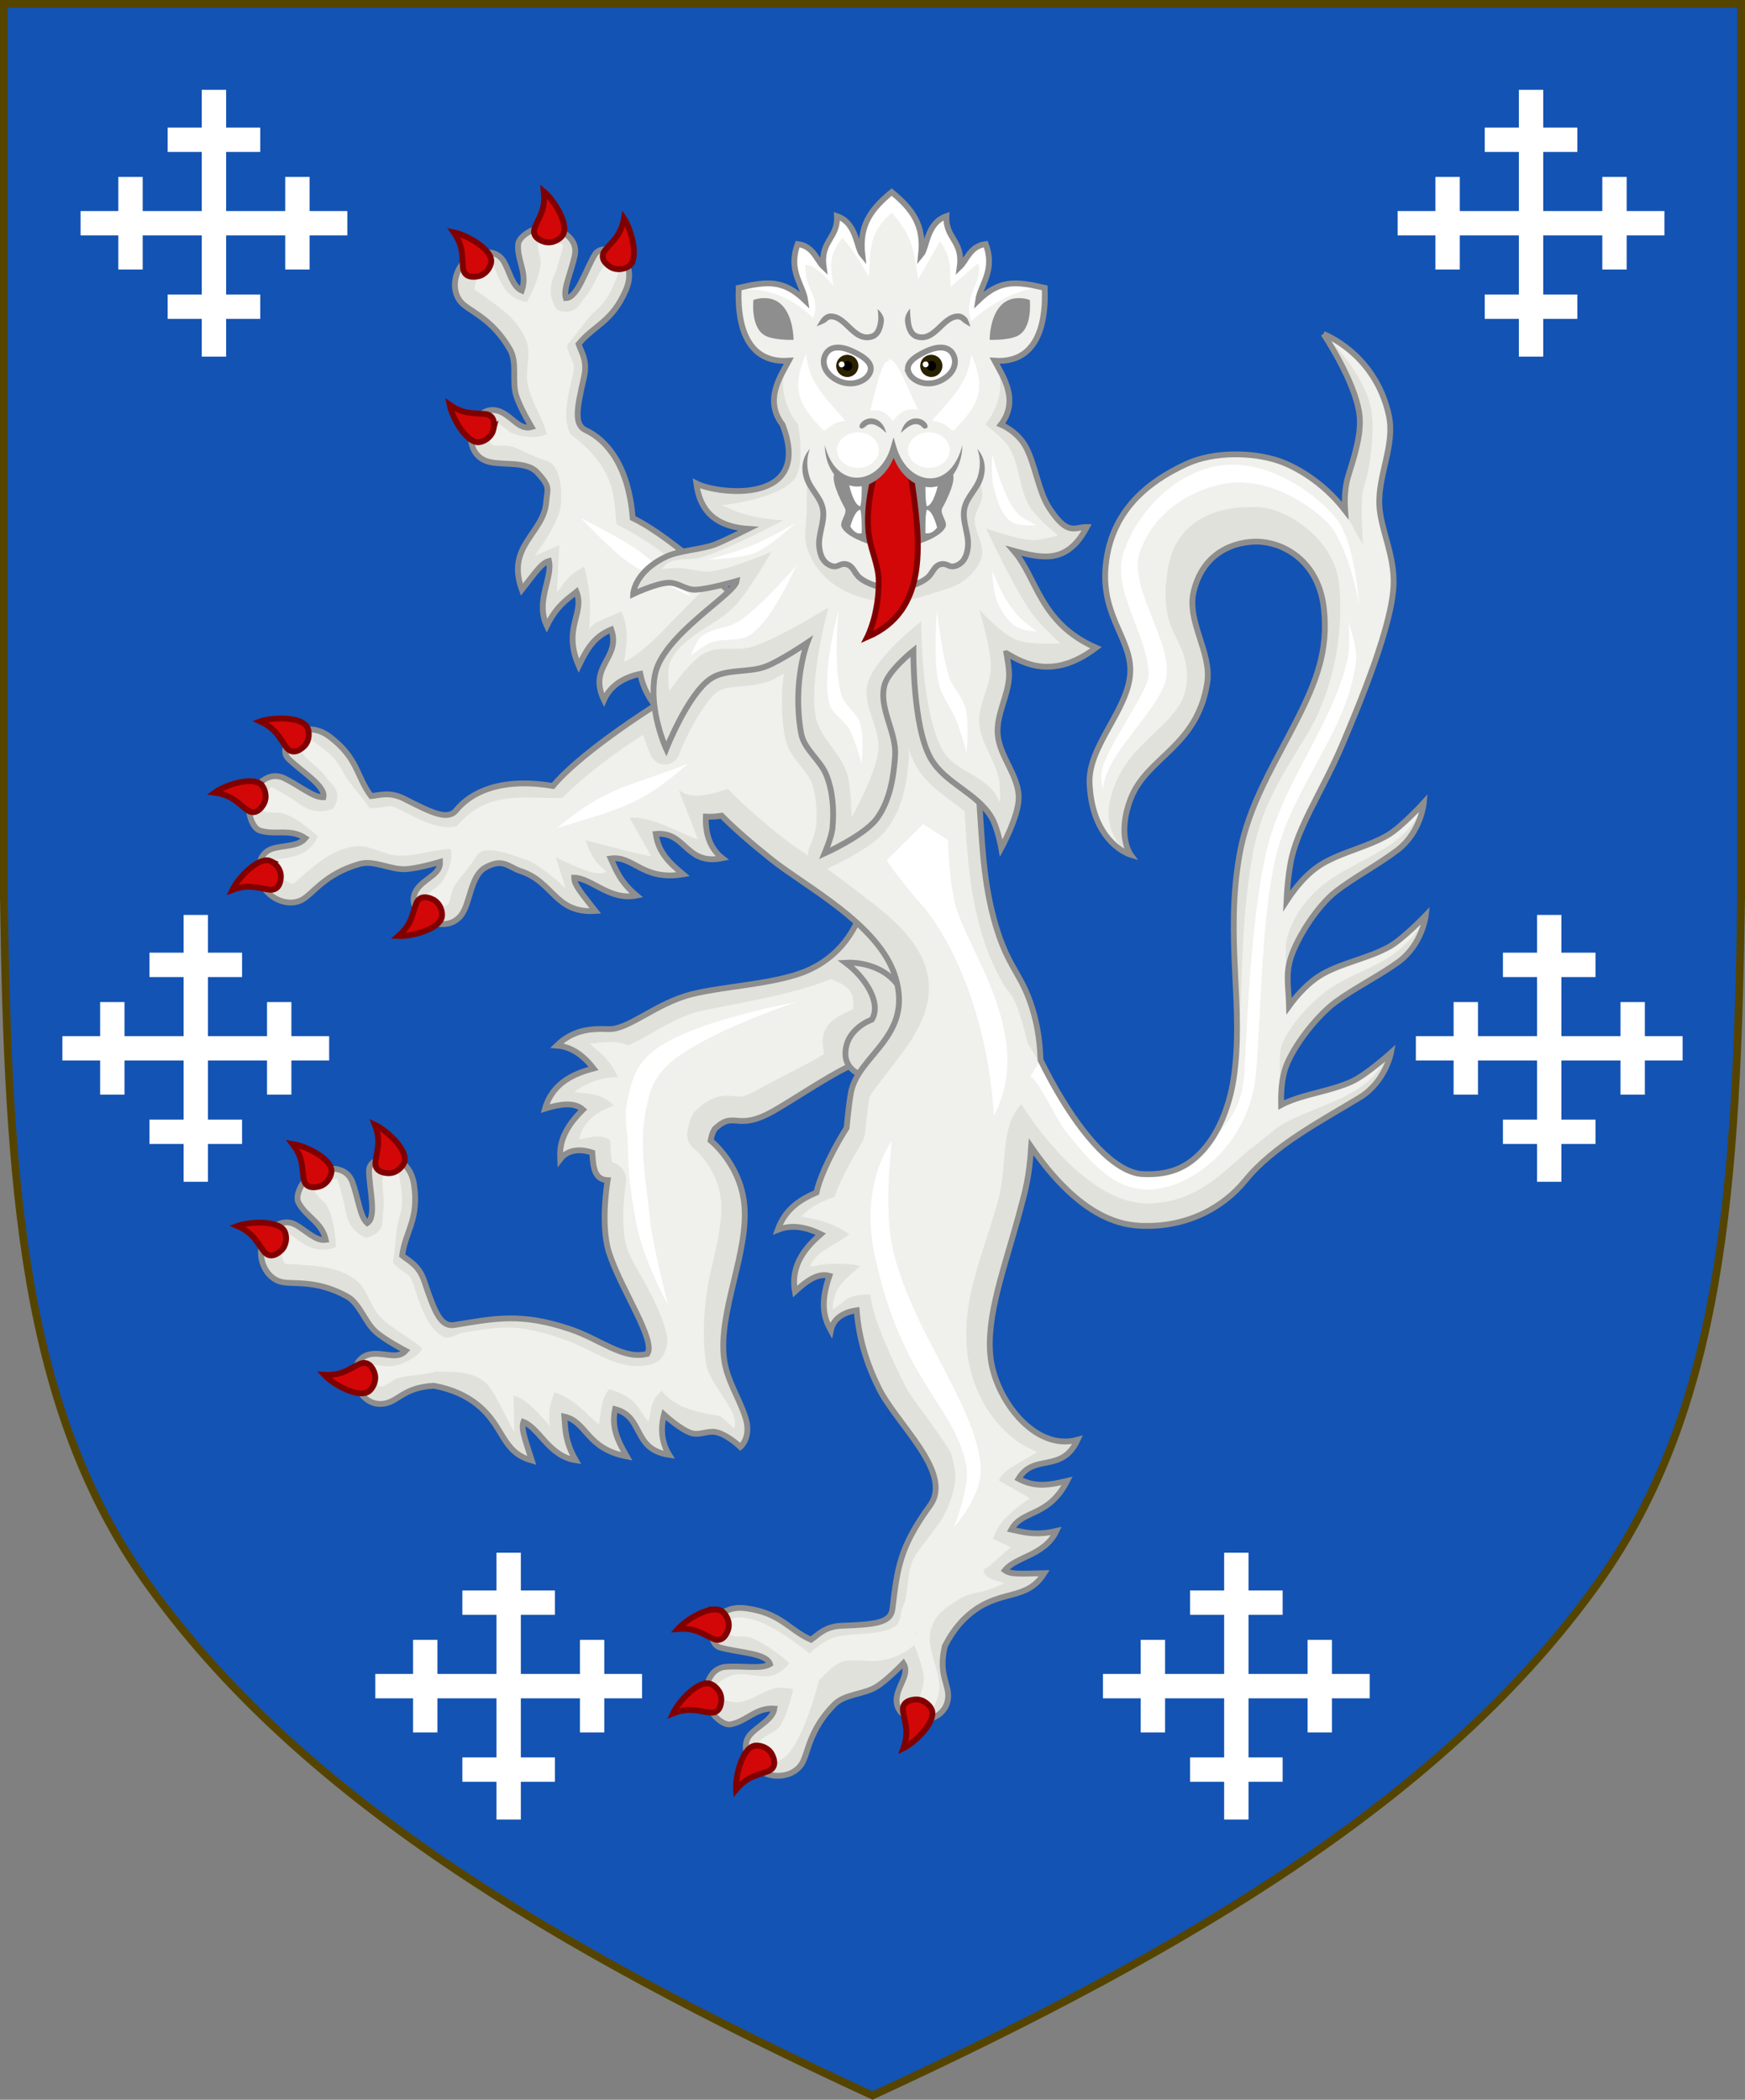 <?xml version="1.0" encoding="UTF-8" standalone="no"?>
<!-- Created with Inkscape (http://www.inkscape.org/) -->

<svg
   xmlns:dc="http://purl.org/dc/elements/1.1/"
   xmlns:cc="http://creativecommons.org/ns#"
   xmlns:rdf="http://www.w3.org/1999/02/22-rdf-syntax-ns#"
   xmlns:svg="http://www.w3.org/2000/svg"
   xmlns="http://www.w3.org/2000/svg"
   xmlns:sodipodi="http://sodipodi.sourceforge.net/DTD/sodipodi-0.dtd"
   xmlns:inkscape="http://www.inkscape.org/namespaces/inkscape"
   width="450"
   height="541.375"
   id="svg2"
   version="1.1"
   inkscape:version="0.92.2 5c3e80d, 2017-08-06"
   sodipodi:docname="Arms of Lawrence Dalton.svg"
   inkscape:export-filename="/Users/Soda/Desktop/UK of the GB and NI.png"
   inkscape:export-xdpi="143.23364"
   inkscape:export-ydpi="143.23364">
  <rect width="100%" height="100%" fill="#808080" stroke="none"/>
  <defs
     id="defs4" />
  <sodipodi:namedview
     id="base"
     pagecolor="#ffffff"
     bordercolor="#666666"
     borderopacity="1.0"
     inkscape:pageopacity="0.0"
     inkscape:pageshadow="2"
     inkscape:zoom="1.0658037"
     inkscape:cx="225"
     inkscape:cy="270.68774"
     inkscape:document-units="px"
     inkscape:current-layer="layer1"
     showgrid="false"
     inkscape:window-width="1440"
     inkscape:window-height="790"
     inkscape:window-x="0"
     inkscape:window-y="1"
     inkscape:window-maximized="1"
     showguides="false"
     inkscape:guide-bbox="true"
     inkscape:object-nodes="false"
     inkscape:snap-nodes="false"
     inkscape:snap-page="true"
     inkscape:snap-bbox="false"
     inkscape:snap-grids="false"
     inkscape:snap-to-guides="false"
     fit-margin-top="0"
     fit-margin-left="0"
     fit-margin-right="0"
     fit-margin-bottom="0"
     inkscape:snap-global="false"
     inkscape:measure-start="0,0"
     inkscape:measure-end="0,0">
    <inkscape:grid
       type="xygrid"
       id="grid14322"
       empspacing="5"
       visible="true"
       enabled="true"
       snapvisiblegridlinesonly="true"
       originx="0"
       originy="-0.001" />
  </sodipodi:namedview>
  <g
     inkscape:label="Layer"
     inkscape:groupmode="layer"
     id="layer1"
     transform="translate(588.048,126.626)"
     style="display:inline">
    <path
       inkscape:connector-curvature="0"
       id="path968"
       style="display:inline;fill:#1353b4;fill-opacity:1;stroke:#554400;stroke-width:2;stroke-miterlimit:4;stroke-dasharray:none;stroke-opacity:1"
       d="m -175.953,281.505 c 32.24,-45.131 35.83,-102.85 36.905,-176.814 v -230.318 h -224 -224 v 230.318 c 1.075,73.964 4.664,131.682 36.905,176.814 38.837,54.365 103.537,93.598 187.095,132.143 83.558,-38.545 148.258,-77.777 187.095,-132.143 z"
       sodipodi:nodetypes="scccccscs" />
    <g
       id="g34921"
       style="fill:#ffeb51;fill-opacity:1;stroke:#806600;stroke-width:1.5;stroke-miterlimit:4;stroke-dasharray:none"
       transform="translate(0,-7.906)">
      <g
         transform="translate(0,-1)"
         id="g28316"
         style="fill:#ffeb51;fill-opacity:1;stroke:#806600;stroke-width:1.5;stroke-miterlimit:4;stroke-dasharray:none" />
      <g
         transform="translate(0,-1)"
         id="g28303"
         style="fill:#ffeb51;fill-opacity:1;stroke:#806600;stroke-width:1.5;stroke-miterlimit:4;stroke-dasharray:none" />
    </g>
    <g
       id="g6659"
       transform="translate(0,-0.027)">
      <g
         transform="translate(0,10.802)"
         id="g6663" />
    </g>
    <g
       style="stroke-width:0.888;stroke-miterlimit:4;stroke-dasharray:none"
       id="g11618-9-0-2"
       transform="matrix(1.127,0,0,1.127,186.794,233.424)" />
    <g
       id="g6663-8"
       transform="matrix(1.145,0,0,1.145,1430.151,21.315)"
       style="stroke-width:1.31;stroke-miterlimit:4;stroke-dasharray:none" />
    <g
       style="stroke-width:0.772;stroke-miterlimit:4;stroke-dasharray:none"
       id="g11618-9-0-2-0"
       transform="matrix(1.295,0,0,1.295,121.073,160.443)" />
    <g
       style="stroke-width:0.87;stroke-miterlimit:4;stroke-dasharray:none"
       id="g13998"
       transform="matrix(1.149,0,0,1.149,-93.647,-107.877)" />
    <g
       style="stroke-width:0.772;stroke-miterlimit:4;stroke-dasharray:none"
       id="g11618-9-0-2-0-2"
       transform="matrix(1.295,0,0,1.295,-126.892,-684.592)" />
    <g
       style="stroke-width:0.87;stroke-miterlimit:4;stroke-dasharray:none"
       id="g13998-3"
       transform="matrix(1.149,0,0,1.149,-341.611,-952.912)" />
    <g
       style="stroke-width:0.888;stroke-miterlimit:4;stroke-dasharray:none"
       id="g11618-9-0-2-9"
       transform="matrix(0.169,0,0,0.178,1533.593,564.701)" />
    <g
       id="g13998-5"
       transform="matrix(0.15,0,0,0.158,1505.556,527.839)" />
    <g
       style="display:inline;stroke-width:1;stroke-miterlimit:4;stroke-dasharray:none"
       id="g16963-90-4"
       transform="matrix(0.12,-0.095,0.09,0.126,1666.233,675.448)" />
    <g
       style="stroke-width:1.526;stroke-miterlimit:4;stroke-dasharray:none"
       id="g2906"
       transform="matrix(0.983,0,0,0.983,867.58,-6.495)">
      <path
         sodipodi:nodetypes="cccscsccccccscscscscsscccccccccc"
         inkscape:connector-curvature="0"
         d="m -1270.008,53.543 c -9.578,-12.434 -32.938,-34.207 -44.81,-39.87 -1.115,-14.11 -7.098,-20.492 -12.048,-22.902 -3.382,-1.386 -2.761,-5.308 -0.725,-14.048 0.992,-4.26 -0.721,-6.626 -1.423,-8.685 4.045,-4.981 8.752,-5.682 12.397,-14.16 3.8,-8.841 -5.868,-13.057 -8.123,-9.328 -2.497,4.13 -4.557,11.384 -7.623,11.432 -0.744,-2.492 1.476,-6.915 2.348,-11.212 1.029,-5.072 -4.936,-7.521 -8.021,-7.379 -3.085,0.142 -6.698,2.49 -6.842,4.509 -0.309,4.338 2.551,7.521 0.962,12.115 -2.559,-1.116 -3.196,-5.115 -4.773,-7.703 -2.257,-3.703 -7.771,-2.669 -10.514,0.339 -2.537,2.782 -3.174,7.47 -0.699,10.351 2.131,2.48 8.122,4.097 12.936,12.537 1.888,3.309 0.457,8.136 1.523,11.794 0.936,3.21 4.091,8.465 4.091,8.465 -2.903,0.848 -4.721,-2.177 -7.521,-3.711 -7.298,-3.999 -11.923,9.125 -4.815,12.435 3.652,1.701 10.691,-0.179 13.82,3.178 3.628,3.892 2.636,4.312 2.369,7.754 -0.648,8.345 -10.623,11.439 -6.399,23.002 3.744,-4.806 5.264,-7.053 7.115,-7.514 1.004,4.479 -3.634,10.536 -0.565,16.99 2.507,-5.153 5.3,-6.91 7.774,-8.913 2.271,5.702 -3.729,9.44 0.611,19.406 2.001,-4.1 3.849,-7.599 8.514,-9.52 2.674,7.514 -6.2,9.586 -1.906,18.471 1.693,-3.814 5.237,-5.94 9.513,-6.838 1.468,7.475 7.257,12.39 10.949,14.35 z"
         style="display:inline;fill:#e1e1dc;fill-opacity:1;stroke:#8e8e8e;stroke-width:1.526;stroke-linecap:butt;stroke-linejoin:miter;stroke-miterlimit:4;stroke-dasharray:none;stroke-opacity:1"
         id="path2859" />
      <path
         sodipodi:nodetypes="csssccsccsccccccccccccsssscsccccccssccccccccccc"
         inkscape:connector-curvature="0"
         id="path2861"
         d="m -1331.08,-8.265 c -0.93,-1.685 -1.164,-3.42 -1.173,-5.035 -0.019,-3.231 0.767,-6.492 1.796,-10.911 0.621,-2.668 -0.175,-2.744 -1.29,-6.014 -0.54,-1.585 -0.202,-1.511 0.854,-2.81 2.534,-3.12 4.331,-5.926 6.155,-7.511 1.825,-1.585 3.228,-3.055 4.77,-6.641 1.137,-2.644 3.022,-5.886 -0.335,-6.711 -2.233,0.688 -3.502,3.781 -4.605,5.908 -0.69,1.331 -1.426,2.651 -2.564,3.939 -1.137,1.288 -2.141,4.855 -7.184,3.161 -3.344,-5.009 -0.739,-8.686 -0.109,-10.839 0.63,-2.154 1.342,-4.207 1.682,-5.886 0.12,-0.592 0.221,-0.194 -0.498,-0.7 -0.719,-0.505 -4.004,-0.687 -4.12,-0.681 -0.399,0.018 -1.455,0.353 -2.073,0.756 0.056,0.928 0.236,1.877 0.686,3.678 0.543,2.172 -0.854,6.718 -3.502,11.603 -4.768,-0.904 -6.319,-4.114 -7.154,-5.922 -0.836,-1.807 -1.398,-3.322 -1.759,-3.914 -0.108,-0.177 0.162,-0.09 -0.507,-0.033 -0.669,0.057 -1.794,0.606 -2.26,1.116 -0.978,1.072 -2.452,4.955 -1.945,5.546 0.062,0.073 1.973,1.278 4.686,3.307 2.714,2.029 6.696,4.802 8.787,9.989 1.371,3.402 -0.361,7.924 0.362,11.436 0.938,4.551 3.66,8.298 5.08,13.027 -2.751,1.64 -8.285,0.542 -9.907,-0.628 -1.622,-1.17 -2.605,-2.095 -3.213,-2.428 -0.651,-0.357 -0.199,-0.187 -0.204,-0.184 -0.01,0.003 -0.447,0.38 -0.707,1.082 -0.259,0.702 -0.988,3.787 -0.853,4.275 0.135,0.487 0.161,0.566 0.64,0.789 0.488,0.227 1.14,0.159 3.652,0.207 2.512,0.049 5.426,2.399 10.46,3.929 3.564,1.083 4.083,7.256 3.814,11.258 -0.347,5.177 -6.958,13.698 -6.958,13.698 l 6.523,-2.827 -0.652,12.394 c 2.049,-2.19 2.015,-4.032 7.175,-6.74 1.973,7.884 1.55,11.196 1.305,16.307 1.75,-2.174 3.855,-2.392 8.48,-4.566 2.036,5.073 1.445,8.19 0.652,13.263 6.79,-3.398 12.428,-11.063 20.656,-18.699 -5.399,-5.798 -10.972,-11.596 -22.613,-17.394 -0.8,-7.383 -0.081,-14.539 -12.032,-23.595 z"
         style="display:inline;fill:#f0f0ec;fill-opacity:1;stroke:none;stroke-width:1.526;stroke-linecap:butt;stroke-linejoin:miter;stroke-miterlimit:4;stroke-dasharray:none;stroke-opacity:1" />
      <path
         style="display:inline;fill:#d30707;fill-opacity:1;stroke:#800000;stroke-width:1.526;stroke-linecap:butt;stroke-linejoin:miter;stroke-miterlimit:4;stroke-dasharray:none;stroke-opacity:1"
         d="m -1314.687,-54.263 c 0.746,-3.037 -0.833,-8.254 -2.415,-10.663 -0.854,4.598 -3.043,5.953 -4.939,8.315 -1.615,2.012 0.173,3.66 1.322,4.39 1.828,1.162 4.176,0.505 5.115,-0.35 0.448,-0.408 0.744,-0.992 0.916,-1.693 z m -18.209,-6.878 c 0.927,-2.989 -2.696,-8.703 -5.245,-10.837 0.508,4.649 -1.201,6.576 -2.335,9.385 -0.966,2.392 1.223,3.455 2.534,3.823 2.085,0.586 4.145,-0.721 4.798,-1.81 0.104,-0.173 0.186,-0.361 0.248,-0.56 z m -18.466,51.585 c 0.305,-1.327 0.422,-3.756 -2.141,-4.055 -3.009,-0.351 -5.519,0.224 -9.355,-2.45 0.695,3.478 4.379,9.979 7.608,9.848 1.269,-0.051 3.403,-1.233 3.889,-3.344 z m -0.638,-43.571 c 0.042,-0.181 0.065,-0.353 0.072,-0.512 0.135,-3.228 -6.361,-6.923 -9.838,-7.624 2.668,3.841 2.091,6.351 2.437,9.361 0.295,2.563 2.724,2.449 4.052,2.146 1.848,-0.422 2.986,-2.107 3.277,-3.371 z"
         id="path2863"
         inkscape:connector-curvature="0" />
      <path
         style="fill:#ffffff;fill-opacity:1;stroke:none;stroke-width:1.526;stroke-linecap:butt;stroke-linejoin:miter;stroke-miterlimit:4;stroke-dasharray:none;stroke-opacity:1"
         d="m -1299.329,34.37 c 0,0 -9.095,-8.688 -14.216,-12.299 -4.637,-3.269 -14.813,-8.384 -14.813,-8.384 0,0 7.39,7.915 11.734,11.094 5.319,3.893 17.294,9.588 17.294,9.588 z"
         id="path2894"
         inkscape:connector-curvature="0"
         sodipodi:nodetypes="cscsc" />
    </g>
    <g
       style="stroke-width:1.687;stroke-miterlimit:4;stroke-dasharray:none"
       id="g1107"
       transform="matrix(0.889,0,0,0.889,350.801,5.323)">
      <path
         id="path1095"
         style="display:inline;fill:#e1e1dc;fill-opacity:1;stroke:#8e8e8e;stroke-width:1.687;stroke-linecap:butt;stroke-linejoin:miter;stroke-miterlimit:4;stroke-dasharray:none;stroke-opacity:1"
         d="m -806.054,115.081 c 0,0 -2.726,12.273 -15.829,17.987 -8.947,3.902 -23.986,4.475 -33.456,6.835 -10.588,2.639 -18.505,10.489 -24.368,10.14 -5.157,-0.229 -10.232,0.274 -14.863,4.772 4.471,0.341 7.815,2.981 10.668,6.622 -5.202,1.394 -11.829,3.908 -14.065,11.657 4.356,-1.317 8.403,-2.003 10.991,0.287 -6.56,6.478 -6.725,10.979 -6.593,14.393 1.096,-1.439 3.773,-3.708 9.298,-1.935 0.257,3.908 0.472,7.859 4.47,8.025 0,0 -2.215,12.722 0.36,20.865 3.39,10.72 13.721,25.517 11.152,29.499 -7.066,1.767 -13.479,-4.144 -22.285,-7.128 -14.298,-4.845 -21.941,-3.185 -33.631,-1.255 -3.986,0.658 -5.677,-3.393 -8.833,-12.796 -1.538,-4.584 -4.522,-5.816 -6.378,-7.346 0.917,-7.033 4.939,-10.424 3.449,-20.515 -1.553,-10.523 -13.097,-8.881 -13.054,-4.064 0.047,5.334 2.317,13.355 -0.54,15.179 -2.145,-1.913 -2.623,-7.363 -4.296,-11.911 -1.975,-5.37 -9.007,-4.213 -11.828,-2.289 -2.82,1.924 -4.857,6.229 -3.821,8.212 2.226,4.261 6.764,5.596 7.934,10.841 -3.055,0.435 -5.974,-2.958 -8.96,-4.478 -4.272,-2.175 -8.86,1.998 -9.696,6.419 -0.773,4.09 1.347,8.87 5.348,10.145 3.443,1.097 10.018,-0.857 19.445,4.291 3.696,2.019 5.15,7.391 8.276,10.213 2.743,2.477 8.76,5.591 8.76,5.591 -2.24,2.482 -5.705,0.691 -9.23,0.872 -9.186,0.472 -5.924,15.503 2.684,14.494 4.423,-0.519 5.777,-4.759 14.706,-5.239 5.55,1.034 9.517,3.013 12.509,5.38 8.008,6.334 7.058,13.867 15.924,16.303 -2.054,-6.413 -3.158,-9.201 -2.425,-11.177 4.715,1.875 7.354,9.884 15.159,11.105 -3.141,-5.5 -3.004,-9.145 -3.291,-12.652 6.621,1.48 6.293,9.288 18.097,11.537 -2.496,-4.382 -4.539,-8.249 -3.385,-13.705 8.526,2.243 4.888,11.635 15.675,13.253 -2.246,-3.63 -2.518,-7.694 -1.483,-11.684 0,0 4.98,4.566 8.119,5.429 2.2,0.605 4.595,-0.79 6.835,-0.36 3.372,0.648 7.195,4.317 7.195,4.317 0,0 3.361,-2.74 1.439,-8.634 -1.862,-5.711 -5.266,-10.602 -6.116,-16.548 -1.998,-13.973 7.449,-31.674 5.756,-45.688 -1.384,-11.451 -9.713,-17.987 -9.713,-17.987 0,0 0.482,-2.73 1.439,-3.597 5.736,-5.2 5.974,1.196 16.908,-5.036 5.607,-3.196 15.41,-9.791 21.225,-12.591 18.853,-9.077 22.304,-19.067 22.304,-19.067 z"
         inkscape:connector-curvature="0"
         sodipodi:nodetypes="cccccccccccscccscsccccccscscscsccccccccsscssscsscssscc" />
      <path
         style="fill:#e1e1dc;fill-opacity:1;stroke:#8e8e8e;stroke-width:1.687;stroke-linecap:butt;stroke-linejoin:miter;stroke-miterlimit:4;stroke-dasharray:none;stroke-opacity:1"
         d="m -793.264,142.071 c -2.811,-9.522 -12.287,-11.612 -17.516,-11.28 5.58,4.154 10.538,11.561 7.613,16.494 0,0 -7.757,2.65 -7.663,10.034 0.062,4.9 5.361,7.033 8.318,6.34 2.738,-0.642 6.864,0.21 6.864,0.21 z"
         id="path1097"
         inkscape:connector-curvature="0"
         sodipodi:nodetypes="cccsscc" />
      <path
         style="display:inline;fill:#f0f0ec;fill-opacity:1;stroke:none;stroke-width:1.687;stroke-linecap:butt;stroke-linejoin:miter;stroke-miterlimit:4;stroke-dasharray:none;stroke-opacity:1"
         d="m -915.325,252.461 c 2.581,2.042 7.017,12.396 8.439,14.406 l -0.214,-10.56 c 3.785,0.993 7.135,5.035 10.522,8.82 -0.605,-4.585 0.384,-7.179 1.393,-9.748 6.624,2.425 8.786,6.125 12.843,9.284 0.766,-3.404 0.325,-6.808 2.94,-10.212 8.614,2.507 8.441,6.185 11.45,9.438 0.862,-2.989 0.307,-5.978 3.795,-8.967 4.437,5.514 11.704,6.386 16.825,7.313 0.63,0.114 3.689,3.328 4.242,3.51 1.794,-4.855 -7.285,-12.436 -8.217,-18.955 -1.212,-8.477 -0.466,-18.681 1.438,-26.62 1.904,-7.939 3.554,-15.404 2.883,-20.961 -1.105,-9.142 -7.695,-14.402 -7.695,-14.402 -1.561,-1.225 -2.32,-3.21 -1.975,-5.164 0,0 0.165,-0.965 0.51,-2.1 0.345,-1.135 0.387,-2.528 2.611,-4.545 1.854,-1.681 3.855,-2.885 5.936,-3.361 2.08,-0.477 3.683,-0.22 4.605,-0.146 1.844,0.146 2.551,0.499 7.316,-2.217 3.28,-1.869 13.699,-6.974 18.681,-9.978 -1.021,-5.509 -0.836,-9.281 8.294,-12.945 1.012,-6.096 -2.826,-7.342 -6.412,-8.84 -10.794,4.707 -30.551,7.524 -38.924,9.61 -4.193,1.045 -9.06,3.81 -13.432,6.316 -2.186,1.253 -4.229,2.437 -6.422,3.305 -3.935,-1.617 -7.209,-0.841 -11.144,-0.46 3.026,2.718 5.496,3.96 8.25,9.68 -5.712,0.118 -9.277,1.832 -12.649,4.29 3.997,0.729 7.443,-0.009 11.44,3.96 -6.406,2.279 -8.989,5.459 -10.12,9.79 3.227,-0.392 5.793,-1.782 9.02,0.22 l 0.186,3.268 c 0.108,1.638 0.279,2.601 0.395,3.16 2.741,0.677 4.492,3.359 4.008,6.141 0,0 -0.499,2.877 -0.713,6.754 -0.214,3.877 -0.009,8.687 0.902,11.568 1.436,4.541 4.604,8.691 7.367,14.387 1.381,2.848 2.63,5.541 3.455,8.184 0.825,2.642 1.922,5.65 -0.432,9.299 -0.74,1.147 -1.889,1.97 -3.213,2.301 -5.273,1.318 -10.057,-0.304 -14.018,-2.104 -3.96,-1.8 -7.54,-3.875 -11.297,-5.148 -13.393,-4.539 -17.367,-3.922 -29.174,-1.973 -1.931,0.319 -4.129,2.191 -5.982,1.145 -1.853,-1.046 -3.079,-2.542 -4.025,-4.057 -1.892,-3.029 -3.045,-6.553 -4.641,-11.309 -0.963,-2.871 -1.756,-2.48 -4.703,-4.91 -1.428,-1.177 -1.066,-1.305 -0.827,-3.14 0.574,-4.406 0.637,-8.088 1.434,-10.638 0.797,-2.55 1.265,-4.748 0.635,-9.016 -0.465,-3.147 -0.572,-7.291 -4.209,-6.12 -1.701,1.943 -1.101,5.589 -0.905,8.23 0.123,1.652 0.196,3.321 -0.127,5.193 -0.323,1.872 0.802,5.811 -4.925,7.143 -6.053,-2.772 -5.734,-7.744 -6.391,-10.135 -0.657,-2.392 -1.179,-4.737 -1.832,-6.514 -0.231,-0.627 0.095,-0.311 -0.875,-0.369 -0.97,-0.058 -4.165,1.677 -4.271,1.749 -0.364,0.249 -1.165,1.177 -1.512,1.914 0.591,0.84 1.311,1.629 2.779,3.062 1.771,1.729 3.094,6.816 3.437,12.949 -5.01,1.916 -8.332,-0.205 -10.167,-1.421 -1.835,-1.215 -3.242,-2.314 -3.926,-2.662 -0.204,-0.104 0.1,-0.178 -0.496,0.264 -0.596,0.442 -1.337,1.612 -1.479,2.361 -0.298,1.576 0.568,6.085 1.388,6.346 0.101,0.032 2.597,0.058 6.328,0.393 3.731,0.335 9.086,0.633 14.062,4.301 3.264,2.405 4.257,7.665 6.976,10.55 3.522,3.738 8.258,5.683 12.338,9.31 -1.637,3.139 -7.481,5.317 -9.686,5.157 -2.205,-0.16 -3.667,-0.459 -4.432,-0.42 -0.82,0.042 -0.295,-0.061 -0.299,-0.055 -0.003,0.006 -0.2,0.617 -0.037,1.428 0.163,0.811 1.268,4.137 1.678,4.517 0.409,0.38 0.48,0.439 1.061,0.371 0.591,-0.069 1.165,-0.512 3.557,-1.924 2.392,-1.412 6.497,-0.891 12.121,-2.372 6.637,-0.022 10.595,0.187 14.258,3.084 z"
         id="path1099"
         inkscape:connector-curvature="0"
         sodipodi:nodetypes="cccccccccscsscccscscccccscccccccccccscccccssccsssccsccsccccccccccccsssscscccccccc" />
      <g
         style="stroke-width:1.687;stroke-miterlimit:4;stroke-dasharray:none"
         id="g1103"
         transform="rotate(73.601,-805.487,191.799)">
        <path
           style="display:inline;fill:#d30707;fill-opacity:1;stroke:#800000;stroke-width:1.687;stroke-linecap:butt;stroke-linejoin:miter;stroke-miterlimit:4;stroke-dasharray:none;stroke-opacity:1"
           d="m -260.27,444.865 c -3.456,0.089 -8.56,3.29 -10.668,5.678 5.151,-0.427 7.233,1.513 10.305,2.848 2.616,1.136 3.852,-1.249 4.297,-2.688 0.707,-2.287 -0.677,-4.6 -1.861,-5.354 -0.565,-0.359 -1.275,-0.505 -2.072,-0.484 z m -2.037,21.42 c -3.457,-0.118 -8.497,5.407 -10.031,8.746 4.81,-1.894 7.362,-0.633 10.688,-0.24 2.832,0.334 3.329,-2.309 3.34,-3.814 0.018,-2.394 -1.975,-4.21 -3.326,-4.59 -0.215,-0.06 -0.439,-0.094 -0.67,-0.102 z m 60.383,4.684 c -1.504,0.06 -4.128,0.643 -3.701,3.463 0.501,3.311 1.845,5.82 0.109,10.689 3.507,-1.753 9.367,-7.574 8.289,-10.979 -0.424,-1.338 -2.305,-3.27 -4.697,-3.174 z m -46.279,13.357 c -0.205,0.008 -0.395,0.033 -0.566,0.072 -3.482,0.795 -5.532,8.798 -5.268,12.709 3.319,-3.962 6.165,-4.077 9.273,-5.322 2.647,-1.06 1.819,-3.618 1.109,-4.945 -0.987,-1.848 -3.115,-2.571 -4.549,-2.514 z"
           transform="translate(-588.048,-126.626)"
           id="path1101"
           inkscape:connector-curvature="0" />
      </g>
      <path
         style="fill:#ffffff;fill-opacity:1;stroke:none;stroke-width:1.687;stroke-linecap:butt;stroke-linejoin:miter;stroke-miterlimit:4;stroke-dasharray:none;stroke-opacity:1"
         d="m -825.214,142.232 c 0,0 -31.839,5.673 -42.033,14.753 -4.749,4.23 -5.68,8.245 -6.959,14.475 -0.877,4.272 0.252,8.444 0.278,12.805 0.046,7.795 0.898,13.475 2.227,21.156 1.939,11.203 9.464,24.774 9.464,24.774 0,0 -4.533,-17.461 -5.289,-25.053 -1.057,-10.625 -3.396,-21.582 -1.113,-32.012 1.182,-5.404 1.984,-8.288 5.846,-12.248 8.873,-9.099 37.579,-18.65 37.579,-18.65 z"
         id="path1105"
         inkscape:connector-curvature="0"
         sodipodi:nodetypes="csssscsssc" />
    </g>
    <g
       style="stroke-width:1.526;stroke-miterlimit:4;stroke-dasharray:none"
       id="g2919"
       transform="matrix(0.983,0,0,0.983,867.58,-6.495)">
      <path
         sodipodi:nodetypes="csccccssscccccscsssccscccsccccccscccccscccccccccccsccccccccccssccccccccsscscssccscccscsccsccscccccccsscccccccccccccsccccscccccssssc"
         inkscape:connector-curvature="0"
         id="path1095-3"
         transform="translate(-588.048,-126.626)"
         d="m -545.551,92.025 c 0,0 8.313,12.316 9.426,21.094 0.65,5.126 -1.417,11.197 -2.959,16.26 -0.791,2.599 -1.022,5.75 -0.793,8.922 -5.967,-7.754 -13.383,-12.121 -17.535,-13.041 -7.758,-1.719 -16.855,-2.481 -24.076,0.836 -10.784,4.953 -18.709,12.301 -20.83,23.977 -2.787,15.346 6.684,21.506 6.055,31.002 -0.647,9.754 -11.082,19.056 -10.656,28.822 0.687,15.75 10.775,18.715 10.775,18.715 0,0 -3.697,-4.97 0,-14.66 4.202,-11.015 17.391,-13.498 20.084,-30.357 1.276,-7.986 -5.4,-16.047 -3.568,-23.924 2.751,-11.83 13.017,-13.609 17.953,-13.119 6.655,0.661 14.949,5.705 16.236,17.535 1.186,10.897 -1.888,18.952 -7.381,29.736 -5.493,10.784 -12.463,21.807 -14.742,34.66 -3.959,22.327 1.328,40.146 -1.602,59.09 -0.971,6.276 -3.453,13.119 -7.318,17.766 -3.865,4.647 -8.57,7.464 -16.658,7.021 -2.807,-0.154 -6.353,-1.949 -10.092,-5.465 -3.739,-3.516 -7.45,-8.512 -10.582,-13.584 -2.344,-3.795 -4.362,-7.593 -5.971,-10.859 -0.125,-4.075 -0.635,-8.053 -1.674,-11.881 -2.75,-10.133 -6.105,-11.344 -9.414,-21.309 -7.423,-22.352 -1.69,-43.287 -11.258,-62.564 -6.203,-12.499 -9.414,-24.35 -9.414,-24.35 l -43.166,-4.543 -5.996,13.23 c -4.937,0.951 -8.795,6.498 -11.072,12.881 -13.784,7.971 -29.779,19.239 -35.916,26.656 -13.956,-2.356 -21.603,1.89 -25.146,6.104 -2.168,2.942 -5.823,1.385 -13.803,-2.719 -3.89,-2 -6.601,-0.914 -8.77,-0.734 -3.845,-5.137 -3.379,-9.875 -10.713,-15.475 -7.648,-5.84 -14.093,2.51 -11.025,5.605 3.397,3.427 9.93,7.195 9.23,10.18 -2.598,0.114 -6.345,-3.117 -10.301,-5.01 -4.669,-2.234 -8.498,2.955 -9.111,5.982 -0.614,3.027 0.784,7.103 2.707,7.734 4.132,1.357 7.916,-0.643 11.984,2.018 -1.705,2.21 -5.74,1.855 -8.635,2.754 -4.141,1.287 -4.481,6.886 -2.232,10.279 2.08,3.139 6.472,4.898 9.869,3.199 2.924,-1.462 5.952,-6.879 15.311,-9.492 3.67,-1.025 8.003,1.54 11.811,1.396 3.341,-0.126 9.205,-1.904 9.205,-1.904 0.115,3.022 -3.261,4.049 -5.432,6.391 -5.656,6.104 5.946,13.787 10.889,7.699 2.539,-3.127 2.431,-10.412 6.449,-12.629 4.659,-2.571 5.944,-0.135 9.224,0.939 8.779,2.873 8.976,11.166 19.621,10.461 -3.749,-4.802 -5.557,-6.824 -5.553,-8.73 4.589,0.117 9.332,6.092 16.34,4.688 -4.386,-3.687 -5.41,-6.824 -6.75,-9.711 6.083,-0.814 8.248,5.916 18.971,4.135 -3.489,-2.939 -6.432,-5.584 -7.158,-10.576 7.939,-0.762 7.786,8.349 17.449,6.35 -3.287,-2.571 -4.485,-6.527 -4.314,-10.893 1.435,0.075 2.818,-0.023 4.139,-0.25 3.088,3.119 7.22,6.768 12.893,11.328 9.161,7.365 28.575,17.204 32.736,31.137 4.661,15.608 -9.916,20.267 -11.725,30.258 -0.591,3.263 -1.119,9.16 -1.119,9.16 -5.061,8.12 -7.373,14.253 -7.904,16.947 -4.28,1.868 -8.202,4.298 -10.172,9.795 3.768,-1.504 7.535,-0.692 11.303,1.129 -3.67,3.204 -8.052,7.888 -6.781,15.072 3.014,-2.805 6.027,-4.974 9.041,-4.145 -2.748,7.875 -1.09,11.596 0.377,14.316 0.317,-1.605 1.59,-4.513 6.783,-5.273 0.556,7.586 2.748,14.262 5.814,20.453 4.71,9.512 19.661,22.166 13.398,30.785 -8.028,11.049 -8.533,16.483 -9.844,27.121 -0.447,3.627 -4.394,4.06 -13.361,4.396 -4.371,0.164 -6.202,2.44 -8.004,3.66 -5.87,-2.592 -7.786,-6.95 -16.924,-8.234 -9.529,-1.34 -11.051,9.1 -6.859,10.293 4.641,1.321 12.182,1.399 13.035,4.344 -2.208,1.373 -7.061,0.396 -11.436,0.686 -5.164,0.342 -5.955,6.743 -5.006,9.682 0.949,2.939 4.167,5.807 6.152,5.414 4.267,-0.843 6.583,-4.441 11.434,-4.117 -0.403,2.763 -4.094,4.428 -6.176,6.631 -2.978,3.152 -0.528,8.202 3.096,10.057 3.352,1.716 8.04,1.094 10.168,-2.053 1.832,-2.708 1.816,-8.911 8.691,-15.777 2.696,-2.692 7.729,-2.582 10.977,-4.574 2.85,-1.748 7.09,-6.176 7.09,-6.176 1.582,2.578 -0.856,5.129 -1.6,8.234 -1.937,8.093 11.941,9.1 13.264,1.371 0.68,-3.971 -2.655,-6.231 -0.791,-14.102 2.314,-4.552 5.045,-7.488 7.863,-9.48 7.543,-5.332 13.838,-2.584 18.217,-9.656 -6.09,0.144 -8.792,0.389 -10.32,-0.752 2.831,-3.613 10.457,-3.857 13.51,-10.318 -5.576,1.321 -8.704,0.272 -11.82,-0.375 2.976,-5.368 9.668,-3.089 14.635,-12.758 -4.44,1.047 -8.317,1.83 -12.758,-0.564 4.124,-6.827 11.344,-1.268 15.504,-10.217 -11.31,3.104 -21.451,-10.619 -22.797,-21.311 -1.393,-11.061 3.72,-23.91 7.771,-39.117 1.304,-4.896 2.319,-8.317 2.846,-16.408 2.832,4.105 6.044,8.109 9.709,11.555 5.083,4.78 11.245,8.724 18.646,9.129 12.051,0.66 21.854,-4.521 27.832,-11.893 7.401,-9.126 19.98,-15.653 30.039,-21.758 6.759,-4.168 8.17,-11.719 8.17,-11.719 0,0 -6.352,5.713 -10.166,7.496 -5.416,2.532 -12.241,3.239 -17.684,5.715 -0.331,0.15 -0.652,0.324 -0.975,0.494 -0.072,-4.584 0.347,-8.111 1.682,-11.121 2.464,-5.555 8.085,-12.583 12.73,-15.986 4.761,-3.488 11.484,-6.885 16.264,-10.346 6.432,-4.658 7.279,-12.291 7.279,-12.291 0,0 -5.909,6.168 -9.58,8.229 -5.214,2.927 -11.969,4.135 -17.213,7.008 -3.771,2.066 -6.864,5.512 -9.072,8.547 -0.101,-4.404 -0.908,-8.051 0.268,-12.09 1.692,-5.812 7.236,-14.282 12.094,-18.027 4.674,-3.603 11.314,-7.163 16.008,-10.74 6.316,-4.814 6.975,-12.469 6.975,-12.469 0,0 -5.757,6.313 -9.377,8.463 -5.141,3.054 -11.863,4.428 -17.035,7.428 -4.198,2.435 -7.46,6.577 -9.607,9.902 0.149,-3.287 0.461,-6.575 1.051,-9.9 1.64,-9.248 8.463,-19.085 13.473,-30.871 5.152,-12.121 13.19,-31.73 13.566,-42.184 0.282,-7.823 -3.389,-14.472 -3.729,-20.752 -0.429,-7.924 4.179,-15.92 2.49,-23.674 -3.545,-16.282 -17.15,-21.344 -17.15,-21.344 z"
         style="display:inline;fill:#e1e1dc;fill-opacity:1;stroke:none;stroke-width:1.526;stroke-linecap:butt;stroke-linejoin:miter;stroke-miterlimit:4;stroke-dasharray:none;stroke-opacity:1" />
      <path
         style="display:inline;fill:#f0f0ec;fill-opacity:1;stroke:none;stroke-width:1.5;stroke-linecap:butt;stroke-linejoin:miter;stroke-miterlimit:4;stroke-dasharray:none;stroke-opacity:1"
         d="m 341.686,86.131 c 0,0 11.274,10.408 12.367,20.729 0.535,5.049 -0.373,13.697 -2.062,18.615 -1.048,3.051 -0.455,10.802 -0.234,14.822 -2.09,-3.148 -5.021,-9.513 -4.916,-8.059 -5.864,-7.619 -12.728,-12.545 -16.809,-13.449 -7.623,-1.689 -16.565,-2.439 -23.66,0.82 -10.597,4.867 -18.385,12.089 -20.469,23.562 -2.739,15.08 6.568,21.131 5.949,30.463 -0.635,9.585 -10.889,18.726 -10.471,28.322 0.675,15.477 10.588,18.391 10.588,18.391 0,0 -7.688,-4.49 -5.332,-14.406 3.847,-16.189 19.456,-18.602 19.734,-30.961 0.256,-11.36 -7.63,-10.998 -4.949,-28.162 2.612,-16.722 19.567,-16.48 24.418,-15.998 6.54,0.649 18.481,8.043 19.746,19.668 1.165,10.708 -0.682,26.239 -8.338,38.924 -6.145,10.182 -11.704,18.179 -13.943,30.809 -3.89,21.94 -1.943,39.451 -4.822,58.066 -0.954,6.167 -3.393,12.891 -7.191,17.457 -3.798,4.566 -8.422,7.335 -16.369,6.9 -2.758,-0.151 -6.244,-1.916 -9.918,-5.371 -3.674,-3.455 -7.321,-8.364 -10.398,-13.348 l -9.275,-15.145 c -1.153,-4.249 -2.65,-11.428 -5.645,-14.09 -1.51,-2.662 -3.622,-6.275 -5.477,-11.859 -4.059,-12.223 -4.464,-23.648 -5.125,-33.707 -1.054,-0.906 -2.228,-1.806 -3.531,-2.764 -2.996,-2.203 -6.535,-4.705 -8.908,-8.848 -0.792,-1.383 -1.426,-2.901 -1.961,-4.488 0.041,0.704 0.093,1.402 0.041,2.146 -0.407,5.867 -1.381,12.642 -5.459,18.197 -2.387,3.251 -5.987,5.389 -9.135,7.193 -3.147,1.804 -5.873,3.031 -5.873,3.031 -0.225,0.101 -0.459,0.18 -0.699,0.236 1.961,1.391 3.965,2.852 5.971,4.428 6.937,5.451 16.762,11.745 19.65,21.416 3.02,10.114 -4.194,19.036 -8.064,24.174 -3.87,5.138 -6.39,7.993 -6.635,9.344 -0.425,2.35 -1,8.275 -1,8.275 -0.114,1.273 -0.525,2.5 -1.201,3.584 -4.588,7.361 -6.579,12.8 -6.688,13.35 -4.396,1.48 -6.886,3.233 -8.631,5.092 3.947,0.649 8.465,1.719 12.412,4.564 -3.611,2.861 -8.96,4.506 -10.129,8.414 3.714,-1.009 8.53,-1.12 12.982,-0.283 -3.033,2.924 -7.082,4.991 -7.133,11.27 2.732,-1.519 3.207,-4.064 9.713,-3.867 0.458,6.244 6.388,18.32 9.053,23.701 1.431,2.889 6.17,8.52 10.15,14.619 1.99,3.049 1.51,2.172 2.463,6.254 0.953,4.082 -1.312,10.685 -4.314,14.816 -7.237,9.961 -6.782,7.349 -8.08,17.885 -0.137,1.113 -0.51,2.338 -1.049,3.518 -0.509,1.114 -0.368,3.526 -1.633,4.496 -3.75,2.878 -12.192,1.548 -16.59,3.281 -2.782,1.096 -5.697,3.887 -5.697,3.887 0,0 -9.241,-7.619 -15.051,-8.838 -3.344,-0.702 -5.835,-1.061 -5.895,2.355 -0.058,3.333 3.354,1.328 6.408,2.664 4.559,1.994 9.381,6.309 9.381,6.309 0,0 -2.005,2.845 -5.078,3.311 -3.138,0.476 -7.271,-1.215 -10.203,0 -1.739,0.72 -4.274,2.131 -3.994,3.992 0.293,1.947 3.259,2.622 5.223,2.766 3.359,0.245 6.311,-2.361 9.521,-3.379 2.534,-0.803 5.488,0.041 5.488,0.041 0,0 -1.197,5.847 -3.24,9.277 -1.751,2.94 -8.158,2.735 -5.49,8.807 1.094,2.49 5.007,0.871 6.994,-0.986 4.656,-4.351 8.361,-19.285 8.361,-19.285 0,0 3.845,-4.514 6.549,-5.061 2.535,-0.512 5.881,0.162 8.457,-0.064 6.214,-0.545 9.564,-4.088 9.564,-4.088 0,0 2.087,5.224 2.459,7.984 0.452,3.35 -3.474,8.958 -0.307,10.137 1.978,0.736 3.393,-2.892 3.992,-4.916 1.637,-5.529 -3.427,-11.655 -1.844,-17.199 1.142,-3.998 3.599,-5.381 7.064,-7.678 1.077,-0.714 2.891,-1.539 5.168,-1.887 2.581,-0.394 6.811,-2.414 6.811,-2.414 -5.112,-1.126 -5.225,-2.253 -5.529,-3.379 2.264,-1.426 0.365,5.9e-4 7.064,-5.836 l -4.607,-2.148 c 1.07,-2.43 1.441,-4.914 9.521,-10.443 l -7.984,-4.607 c 0.601,-2.407 5.403,-4.506 9.705,-7.221 -0.646,-0.577 -4.462,-2.318 -5.037,-2.93 -7.886,-5.679 -11.808,-14.816 -12.732,-22.156 -1.775,-14.097 3.763,-25.169 7.789,-39.516 2.669,-9.512 0.355,-19.116 6.07,-25.121 0,0 15.55,25.724 32.611,25.57 13.867,-0.125 20.933,-10.003 27.088,-14.549 3.578,-2.642 5.836,-5.082 9.172,-6.715 9.549,-4.673 19.053,-6.288 24.367,-14.863 l 2.141,-2.605 c 0,0 -6.243,5.615 -9.99,7.367 -5.322,2.489 -12.029,3.182 -17.377,5.615 -0.325,0.148 -0.64,0.32 -0.957,0.486 -0.071,-4.504 -1.124,-12.944 0.188,-15.902 2.421,-5.459 7.361,-10.611 11.926,-13.955 4.678,-3.427 11.871,-5.593 16.568,-8.994 6.32,-4.577 8.615,-10.031 8.615,-10.031 0,0 -5.807,6.061 -9.414,8.086 -5.123,2.876 -11.761,4.064 -16.914,6.887 -3.706,2.03 -6.747,5.416 -8.916,8.398 -0.1,-4.328 -1.737,-13.842 -0.582,-17.811 1.662,-5.711 5.131,-10.363 9.904,-14.043 4.593,-3.541 13.095,-7.041 17.707,-10.557 6.206,-4.73 7.703,-9.992 7.703,-9.992 0,0 -5.658,6.204 -9.215,8.316 -5.051,3.001 -11.658,4.351 -16.74,7.299 -4.125,2.393 -7.331,6.465 -9.441,9.732 0.146,-3.23 0.454,-6.463 1.033,-9.73 1.611,-9.087 8.316,-18.754 13.238,-30.336 5.062,-11.91 12.962,-31.179 13.332,-41.451 0.277,-7.687 -3.33,-14.221 -3.664,-20.393 -0.421,-7.786 4.106,-15.644 2.447,-23.264 -3.484,-16 -16.854,-20.973 -16.854,-20.973 z M 202.514,173.592 c -1.198,0.637 -2.345,1.389 -3.469,1.83 -3.15,1.237 -6.138,1.294 -8.555,1.531 -2.416,0.237 -4.119,0.614 -5.191,1.379 -1.656,1.181 -4.595,5.376 -6.574,9.148 -1.979,3.772 -3.281,7.061 -3.281,7.061 -1.261,3.191 -5.731,3.319 -7.172,0.205 0,0 -1.035,-2.099 -2.006,-5.379 -7.3,4.638 -14.354,9.85 -20.896,16.256 -9.295,0.386 -18.984,-2.39 -27.123,7.244 -1.829,0.482 -3.538,0.292 -5.08,-0.086 -3.084,-0.756 -6.003,-2.285 -9.969,-4.324 -2.394,-1.231 -2.659,-0.491 -6.043,-0.211 -1.64,0.136 -1.487,-0.169 -2.473,-1.486 -2.367,-3.162 -4.612,-5.548 -5.686,-7.666 -1.074,-2.118 -2.137,-3.807 -5.186,-6.135 -2.248,-1.716 -4.887,-4.289 -6.477,-1.287 0.121,2.293 2.766,4.242 4.529,5.803 1.103,0.976 2.183,1.992 3.139,3.385 0.955,1.392 4.117,3.205 1.295,7.605 -5.574,1.988 -8.455,-1.377 -10.357,-2.492 -1.902,-1.116 -3.689,-2.285 -5.207,-3.012 -0.536,-0.256 -0.133,-0.256 -0.787,0.309 -0.654,0.564 -1.612,3.652 -1.635,3.764 -0.078,0.384 -0.012,1.469 0.225,2.154 0.897,0.169 1.846,0.226 3.67,0.229 2.2,0.003 6.199,2.423 10.221,6.115 -2.003,4.327 -5.435,5.036 -7.357,5.4 -1.922,0.364 -3.499,0.536 -4.15,0.738 -0.195,0.06 -0.049,-0.175 -0.154,0.477 -0.106,0.651 0.149,1.854 0.523,2.42 0.788,1.188 4.136,3.524 4.82,3.182 0.085,-0.042 1.69,-1.573 4.273,-3.674 2.584,-2.1 6.179,-5.232 11.623,-5.982 3.57,-0.492 7.466,2.241 10.986,2.393 4.562,0.196 8.785,-1.502 13.633,-1.723 0.904,3.014 -1.469,8.025 -2.973,9.291 -1.504,1.266 -2.619,1.981 -3.082,2.48 -0.168,0.181 -0.169,0.167 -0.201,0.188 0.027,0.057 0.267,0.502 0.84,0.895 0.607,0.415 3.375,1.85 3.871,1.838 0.497,-0.012 0.575,-0.017 0.902,-0.42 0.334,-0.411 0.426,-1.049 1.074,-3.432 0.648,-2.383 3.585,-4.598 6.248,-9.029 1.885,-3.137 8.408,-0.487 12.334,0.807 4.569,1.506 10.66,7.646 10.66,7.646 l -2.549,-8.109 c 5.608,2.732 11.003,5.221 12.973,3.709 -1.776,-1.677 -3.552,-2.869 -5.328,-8.111 8.023,2.106 15.008,3.899 16.916,4.17 l -5.562,-9.963 c 6.388,-0.42 13.486,4.438 17.609,5.562 l -4.898,-12.617 c 3.456,2.464 8.147,1.121 12.662,-0.391 2.73,2.972 6.975,6.869 13.557,12.16 1.718,1.381 4.245,3.099 7.107,5.062 -0.082,-0.677 0.015,-1.364 0.281,-1.992 0,0 0.408,-0.961 0.844,-2.186 0.436,-1.224 0.85,-2.826 0.881,-3.156 0.389,-4.154 0.075,-8.419 -1.309,-11.877 -0.452,-1.13 -1.582,-2.539 -2.994,-4.316 -1.413,-1.777 -3.162,-4.029 -3.732,-7.215 -1.125,-6.286 -0.83,-11.767 -0.24,-16.164 z m -92.146,57.129 c -0.002,-0.003 -0.023,-0.035 -0.023,-0.035 -9.7e-4,-0.004 -0.04,0.075 0.023,0.035 z"
         transform="matrix(1.018,0,0,1.018,-1481.314,-122.251)"
         id="path1099-0"
         inkscape:connector-curvature="0"
         sodipodi:nodetypes="csccccccssccssccssscscccccccccccccccscscccccccccccsccccccccsccscccccsccccccsscscccccccccsscssccccccsscccccscscccccssssccccccscccccccccccccccccccccccccccccccccccccccccccccccccccccccscccccc" />
      <path
         style="color:#000000;font-style:normal;font-variant:normal;font-weight:normal;font-stretch:normal;font-size:medium;line-height:normal;font-family:sans-serif;font-variant-ligatures:normal;font-variant-position:normal;font-variant-caps:normal;font-variant-numeric:normal;font-variant-alternates:normal;font-feature-settings:normal;text-indent:0;text-align:start;text-decoration:none;text-decoration-line:none;text-decoration-style:solid;text-decoration-color:#000000;letter-spacing:normal;word-spacing:normal;text-transform:none;writing-mode:lr-tb;direction:ltr;text-orientation:mixed;dominant-baseline:auto;baseline-shift:baseline;text-anchor:start;white-space:normal;shape-padding:0;clip-rule:nonzero;display:inline;overflow:visible;visibility:visible;opacity:1;isolation:auto;mix-blend-mode:normal;color-interpolation:sRGB;color-interpolation-filters:linearRGB;solid-color:#000000;solid-opacity:1;vector-effect:none;fill:#ffe56d;fill-opacity:1;fill-rule:nonzero;stroke:none;stroke-width:1.526;stroke-linecap:butt;stroke-linejoin:miter;stroke-miterlimit:4;stroke-dasharray:none;stroke-dashoffset:0;stroke-opacity:1;color-rendering:auto;image-rendering:auto;shape-rendering:auto;text-rendering:auto;enable-background:accumulate"
         d="m -1239.822,304.925 c -0.263,0.512 -0.649,0.934 -0.981,1.406 0.068,0.024 0.136,0.05 0.203,0.076 0.081,-0.207 0.171,-0.41 0.269,-0.61 0.158,-0.312 0.345,-0.57 0.509,-0.873 z"
         id="path1111"
         inkscape:connector-curvature="0"
         sodipodi:nodetypes="cccccc" />
      <path
         style="fill:#ffffff;fill-opacity:1;stroke:none;stroke-width:1.526;stroke-linecap:butt;stroke-linejoin:miter;stroke-miterlimit:4;stroke-dasharray:none;stroke-opacity:1"
         d="m -1158.062,-0.322 c -1.053,0.023 -2.1,0.115 -3.135,0.285 -11.301,1.86 -21.438,12.072 -24.916,22.984 -3.091,9.7 6.528,21.609 6.658,31.789 0.048,3.77 -8.327,15.016 -11.691,23.121 -1.447,3.487 -0.336,6.949 -0.336,6.949 0,0 0.152,-2.701 1.889,-6.037 4.105,-7.885 13.211,-16.346 14.649,-22.746 2.124,-9.454 -9.986,-24.116 -6.873,-33.291 3.275,-9.651 12.111,-16.15 22.125,-18.043 9.461,-1.789 20.204,3.338 27.062,10.096 5.474,5.394 8.377,21.48 8.377,21.48 0,0 -1.091,-16.81 -6.229,-22.77 -6.62,-7.68 -17.4,-14.044 -27.58,-13.818 z m 31.08,41.41 c 0,0 0.435,6.577 -0.324,9.732 -4.167,17.307 -16.171,31.138 -20.762,48.338 -4.038,15.13 -5.379,41.275 -6.24,59.236 -0.511,10.663 -4.468,13.169 -8.416,18.777 -1.657,2.353 -3.724,4.562 -6.229,5.98 -3.584,2.029 -9.338,3.896 -13.287,2.725 -12.993,-3.854 -25.723,-29.812 -25.723,-29.812 l -2.498,3.93 c 2.851,2.411 6.662,11.307 9.232,14.502 6.42,7.979 12.391,15.348 21.715,15.299 10.675,-0.056 26.578,-11.223 28.24,-30.852 1.486,-17.55 1.319,-42.838 5.801,-58.812 4.849,-17.285 18.309,-31.158 20.436,-48.984 0.404,-3.39 -1.945,-10.059 -1.945,-10.059 z M -1300.3,78.102 c -15.872,6.183 -21.395,5.978 -34.397,16.92 16.422,-5.185 21.51,-5.62 34.397,-16.92 z m 52.096,25.332 c 2.236,3.276 5.194,7.112 9.103,11.568 8.018,9.141 17.434,29.266 19.039,55.442 11.101,-21.221 -7.37,-43.724 -10.211,-55.737 -1.104,-4.668 -1.626,-10.711 -1.841,-16.563 l -6.524,-4.21 z m 1.367,73.619 c 0,0 -8.657,11.199 -4.422,30.363 7.303,33.049 20.065,37.934 23.877,54.24 1.342,5.742 -3.242,16.801 -3.242,16.801 0,0 7.915,-8.557 7.074,-16.506 -1.734,-16.389 -17.966,-35.009 -22.992,-56.305 -2.542,-10.77 -0.295,-28.594 -0.295,-28.594 z"
         id="path1115"
         inkscape:connector-curvature="0"
         sodipodi:nodetypes="cccccccscscccccccscccccccccccccccccccccccccccc" />
      <path
         style="color:#000000;font-style:normal;font-variant:normal;font-weight:normal;font-stretch:normal;font-size:medium;line-height:normal;font-family:sans-serif;font-variant-ligatures:normal;font-variant-position:normal;font-variant-caps:normal;font-variant-numeric:normal;font-variant-alternates:normal;font-feature-settings:normal;text-indent:0;text-align:start;text-decoration:none;text-decoration-line:none;text-decoration-style:solid;text-decoration-color:#000000;letter-spacing:normal;word-spacing:normal;text-transform:none;writing-mode:lr-tb;direction:ltr;text-orientation:mixed;dominant-baseline:auto;baseline-shift:baseline;text-anchor:start;white-space:normal;shape-padding:0;clip-rule:nonzero;display:inline;overflow:visible;visibility:visible;opacity:1;isolation:auto;mix-blend-mode:normal;color-interpolation:sRGB;color-interpolation-filters:linearRGB;solid-color:#000000;solid-opacity:1;vector-effect:none;fill:none;fill-opacity:1;fill-rule:nonzero;stroke:#8e8e8e;stroke-width:1.526;stroke-linecap:butt;stroke-linejoin:miter;stroke-miterlimit:4;stroke-dasharray:none;stroke-dashoffset:0;stroke-opacity:1;color-rendering:auto;image-rendering:auto;shape-rendering:auto;text-rendering:auto;enable-background:accumulate"
         d="m -1133.599,-34.601 c 0,0 8.313,12.316 9.426,21.094 0.65,5.126 -1.417,11.197 -2.959,16.26 -0.791,2.599 -1.022,5.75 -0.793,8.922 -5.967,-7.754 -13.499,-11.7 -17.535,-13.041 -6.791,-2.256 -16.855,-2.481 -24.076,0.836 -10.784,4.953 -18.709,12.301 -20.83,23.977 -2.787,15.346 6.684,21.506 6.055,31.002 -0.647,9.754 -11.082,19.056 -10.656,28.822 0.687,15.75 10.775,18.715 10.775,18.715 0,0 -3.697,-4.97 0,-14.66 4.202,-11.015 17.391,-13.498 20.084,-30.357 1.276,-7.986 -5.4,-16.047 -3.568,-23.924 2.751,-11.83 13.017,-13.609 17.953,-13.119 6.655,0.661 14.949,5.705 16.236,17.535 1.186,10.897 -1.888,18.952 -7.381,29.736 -5.493,10.784 -12.463,21.807 -14.742,34.66 -3.959,22.327 1.328,40.146 -1.602,59.09 -0.971,6.276 -3.453,13.119 -7.318,17.766 -3.865,4.647 -8.57,7.464 -16.658,7.021 -2.807,-0.154 -6.353,-1.949 -10.092,-5.465 -3.739,-3.516 -7.45,-8.512 -10.582,-13.584 -2.344,-3.795 -4.362,-7.593 -5.971,-10.859 -0.125,-4.075 -0.635,-8.053 -1.674,-11.881 -2.75,-10.133 -6.105,-11.344 -9.414,-21.309 -7.423,-22.352 -1.69,-43.287 -11.258,-62.564 -6.203,-12.499 -9.414,-24.35 -9.414,-24.35 l -43.166,-4.543 -5.996,13.23 c -4.937,0.951 -8.795,6.498 -11.072,12.881 -13.784,7.971 -29.779,19.239 -35.916,26.656 -13.956,-2.356 -21.603,1.89 -25.146,6.104 -2.168,2.942 -5.823,1.385 -13.803,-2.719 -3.89,-2 -6.601,-0.914 -8.77,-0.734 -3.845,-5.137 -3.379,-9.875 -10.713,-15.475 -7.648,-5.84 -14.093,2.51 -11.025,5.605 3.397,3.427 9.93,7.195 9.23,10.18 -2.598,0.114 -6.346,-3.117 -10.301,-5.01 -4.669,-2.234 -8.498,2.955 -9.111,5.982 -0.614,3.027 0.784,7.103 2.707,7.734 4.132,1.357 7.916,-0.643 11.984,2.018 -1.705,2.21 -5.74,1.855 -8.635,2.754 -4.141,1.287 -4.481,6.886 -2.232,10.279 2.08,3.139 6.472,4.898 9.869,3.199 2.924,-1.462 5.952,-6.879 15.311,-9.492 3.67,-1.025 8.003,1.54 11.81,1.396 3.341,-0.126 9.205,-1.904 9.205,-1.904 0.115,3.022 -3.261,4.049 -5.432,6.391 -5.656,6.104 5.946,13.787 10.889,7.699 2.539,-3.127 2.431,-10.412 6.449,-12.629 4.659,-2.571 5.944,-0.135 9.224,0.939 8.779,2.873 8.976,11.166 19.621,10.461 -3.749,-4.802 -5.557,-6.824 -5.553,-8.73 4.589,0.117 9.332,6.092 16.34,4.688 -4.386,-3.687 -5.41,-6.824 -6.75,-9.711 6.083,-0.814 8.248,5.916 18.971,4.135 -3.489,-2.939 -6.432,-5.584 -7.158,-10.576 7.939,-0.762 7.786,8.349 17.449,6.35 -3.287,-2.571 -4.485,-6.527 -4.314,-10.893 1.435,0.075 2.818,-0.023 4.139,-0.25 3.088,3.119 7.22,6.768 12.893,11.328 9.161,7.365 28.575,17.204 32.736,31.137 4.661,15.608 -9.916,20.267 -11.725,30.258 -0.591,3.263 -1.119,9.16 -1.119,9.16 -5.061,8.12 -7.373,14.253 -7.904,16.947 -4.28,1.868 -8.201,4.298 -10.172,9.795 3.768,-1.504 7.535,-0.692 11.303,1.129 -3.67,3.204 -8.052,7.888 -6.781,15.072 3.014,-2.805 6.027,-4.974 9.041,-4.145 -2.748,7.875 -1.09,11.596 0.377,14.316 0.317,-1.605 1.59,-4.513 6.783,-5.273 0.556,7.586 2.748,14.262 5.814,20.453 4.71,9.512 19.661,22.166 13.398,30.785 -8.028,11.049 -8.533,16.483 -9.844,27.121 -0.447,3.627 -4.394,4.06 -13.361,4.396 -4.371,0.164 -6.202,2.44 -8.004,3.66 -5.87,-2.592 -7.786,-6.95 -16.924,-8.234 -9.529,-1.34 -11.051,9.1 -6.859,10.293 4.641,1.321 12.181,1.399 13.035,4.344 -2.208,1.373 -7.061,0.396 -11.435,0.686 -5.164,0.342 -5.955,6.743 -5.006,9.682 0.949,2.939 4.167,5.807 6.152,5.414 4.267,-0.843 6.583,-4.441 11.434,-4.117 -0.403,2.763 -4.094,4.428 -6.176,6.631 -2.978,3.152 -0.528,8.202 3.096,10.057 3.352,1.716 8.04,1.094 10.168,-2.053 1.832,-2.708 1.816,-8.911 8.691,-15.777 2.696,-2.692 7.729,-2.582 10.977,-4.574 2.85,-1.748 7.09,-6.176 7.09,-6.176 1.582,2.578 -0.856,5.129 -1.6,8.234 -1.937,8.093 11.941,9.1 13.264,1.371 0.68,-3.971 -2.655,-6.231 -0.791,-14.102 2.314,-4.552 5.045,-7.488 7.863,-9.48 7.543,-5.332 13.838,-2.584 18.217,-9.656 -6.09,0.144 -8.792,0.389 -10.32,-0.752 2.831,-3.613 10.457,-3.857 13.51,-10.318 -5.576,1.321 -8.704,0.272 -11.82,-0.375 2.976,-5.368 9.668,-3.089 14.635,-12.758 -4.441,1.047 -8.317,1.83 -12.758,-0.564 4.124,-6.827 11.344,-1.268 15.504,-10.217 -11.31,3.104 -21.451,-10.619 -22.797,-21.311 -1.393,-11.061 3.72,-23.91 7.771,-39.117 1.304,-4.896 2.319,-8.317 2.846,-16.408 2.832,4.105 6.044,8.109 9.709,11.555 5.083,4.78 11.245,8.724 18.646,9.129 12.051,0.66 21.854,-4.521 27.832,-11.893 7.401,-9.126 19.98,-15.653 30.039,-21.758 6.759,-4.168 8.17,-11.719 8.17,-11.719 0,0 -6.352,5.713 -10.166,7.496 -5.416,2.532 -12.241,3.239 -17.684,5.715 -0.331,0.15 -0.652,0.324 -0.975,0.494 -0.072,-4.584 0.347,-8.111 1.682,-11.121 2.464,-5.555 8.085,-12.583 12.73,-15.986 4.761,-3.488 11.484,-6.885 16.264,-10.346 6.432,-4.658 7.279,-12.291 7.279,-12.291 0,0 -5.909,6.168 -9.58,8.229 -5.214,2.927 -11.969,4.135 -17.213,7.008 -3.771,2.066 -6.864,5.512 -9.072,8.547 -0.101,-4.404 -0.908,-8.051 0.268,-12.09 1.692,-5.812 7.236,-14.282 12.094,-18.027 4.674,-3.603 11.314,-7.163 16.008,-10.74 6.316,-4.814 6.975,-12.469 6.975,-12.469 0,0 -5.757,6.313 -9.377,8.463 -5.141,3.054 -11.863,4.428 -17.035,7.428 -4.198,2.435 -7.46,6.577 -9.607,9.902 0.149,-3.287 0.461,-6.575 1.051,-9.9 1.64,-9.248 8.463,-19.085 13.473,-30.871 5.152,-12.121 13.19,-31.73 13.566,-42.184 0.282,-7.823 -3.389,-14.472 -3.729,-20.752 -0.428,-7.924 4.179,-15.92 2.49,-23.674 -3.545,-16.282 -17.15,-21.344 -17.15,-21.344 z"
         id="path1117"
         inkscape:connector-curvature="0"
         sodipodi:nodetypes="csccssssscccccscsssccscccsccccccscccccsccsccccccccsccccccccccssccccccccsscscssccscccscsccsccscccccccsscccccccccccccsccccscccccssssc" />
      <path
         inkscape:connector-curvature="0"
         style="display:inline;fill:#d30707;fill-opacity:1;stroke:#800000;stroke-width:1.526;stroke-linecap:butt;stroke-linejoin:miter;stroke-miterlimit:4;stroke-dasharray:none;stroke-opacity:1"
         d="m -1293.338,299.925 c -3.127,0.08 -7.744,2.976 -9.651,5.136 4.66,-0.386 6.544,1.369 9.322,2.576 2.366,1.028 3.485,-1.13 3.887,-2.431 0.64,-2.069 -0.612,-4.162 -1.684,-4.843 -0.511,-0.325 -1.153,-0.457 -1.875,-0.438 z m -1.843,19.378 c -3.128,-0.107 -7.686,4.891 -9.075,7.912 4.351,-1.713 6.66,-0.572 9.669,-0.217 2.562,0.302 3.011,-2.089 3.021,-3.451 0.016,-2.166 -1.786,-3.809 -3.009,-4.152 -0.194,-0.055 -0.398,-0.085 -0.606,-0.092 z m 54.626,4.237 c -1.361,0.055 -3.734,0.582 -3.348,3.133 0.454,2.995 1.669,5.265 0.099,9.67 3.172,-1.586 8.474,-6.851 7.499,-9.932 -0.383,-1.211 -2.085,-2.958 -4.25,-2.871 z m -41.867,12.084 c -0.185,0.007 -0.358,0.03 -0.512,0.065 -3.15,0.719 -5.005,7.959 -4.765,11.497 3.003,-3.585 5.577,-3.689 8.389,-4.815 2.395,-0.959 1.645,-3.273 1.004,-4.474 -0.893,-1.671 -2.818,-2.326 -4.115,-2.274 z"
         id="path1119" />
      <path
         inkscape:connector-curvature="0"
         id="path1101-4"
         d="m -1401.601,67.266 c -2.764,-1.463 -8.209,-1.203 -10.93,-0.255 4.251,1.948 5.032,4.401 6.862,6.816 1.558,2.056 3.592,0.724 4.58,-0.213 1.572,-1.49 1.507,-3.927 0.907,-5.047 -0.286,-0.534 -0.781,-0.963 -1.419,-1.301 z m -11.107,15.985 c -2.673,-1.627 -9.097,0.494 -11.789,2.446 4.632,0.64 6.085,2.767 8.533,4.551 2.085,1.52 3.649,-0.344 4.325,-1.526 1.076,-1.88 0.31,-4.195 -0.587,-5.094 -0.143,-0.143 -0.305,-0.269 -0.483,-0.377 z m 45.531,30.477 c -1.213,-0.619 -3.54,-1.324 -4.454,1.089 -1.073,2.833 -1.127,5.407 -4.655,8.477 3.542,0.173 10.745,-1.816 11.405,-4.979 0.26,-1.243 -0.367,-3.601 -2.296,-4.586 z m -42.414,-9.996 c -0.165,-0.085 -0.326,-0.149 -0.479,-0.194 -3.098,-0.918 -8.264,4.483 -9.791,7.684 4.375,-1.652 6.669,-0.48 9.672,-0.083 2.558,0.339 3.039,-2.046 3.068,-3.407 0.041,-1.895 -1.316,-3.409 -2.472,-4 z"
         style="display:inline;fill:#d30707;fill-opacity:1;stroke:#800000;stroke-width:1.526;stroke-linecap:butt;stroke-linejoin:miter;stroke-miterlimit:4;stroke-dasharray:none;stroke-opacity:1" />
    </g>
    <g
       id="g2770"
       transform="translate(-4.256)">
      <path
         inkscape:connector-curvature="0"
         id="path2752"
         d="m -455.759,273.714 v 9.735 h -8.796 v 6.281 h 8.796 v 15.238 h -15.237 v -8.796 h -6.282 v 8.796 h -9.735 v 6.281 h 9.735 v 8.796 h 6.282 v -8.796 h 15.237 v 15.238 h -8.796 v 6.281 h 8.796 v 9.735 h 6.282 v -9.735 h 8.796 v -6.281 h -8.796 v -15.238 h 15.237 v 8.796 h 6.282 v -8.796 h 9.735 v -6.281 h -9.735 v -8.796 h -6.282 v 8.796 h -15.237 v -15.238 h 8.796 v -6.281 h -8.796 v -9.735 z"
         style="fill:#ffffff;fill-opacity:1;stroke:none;stroke-width:0.335;stroke-linecap:round;stroke-miterlimit:4;stroke-dasharray:none;stroke-opacity:1" />
      <path
         style="fill:#ffffff;fill-opacity:1;stroke:none;stroke-width:0.335;stroke-linecap:round;stroke-miterlimit:4;stroke-dasharray:none;stroke-opacity:1"
         d="m -268.107,273.714 v 9.735 h -8.796 v 6.281 h 8.796 v 15.238 h -15.237 v -8.796 h -6.282 v 8.796 h -9.735 v 6.281 h 9.735 v 8.796 h 6.282 v -8.796 h 15.237 v 15.238 h -8.796 v 6.281 h 8.796 v 9.735 h 6.282 v -9.735 h 8.796 v -6.281 h -8.796 v -15.238 h 15.237 v 8.796 h 6.282 v -8.796 h 9.735 v -6.281 h -9.735 v -8.796 h -6.282 v 8.796 h -15.237 v -15.238 h 8.796 v -6.281 h -8.796 v -9.735 z"
         id="path2754"
         inkscape:connector-curvature="0" />
    </g>
    <g
       id="g2766"
       transform="translate(-5.194,-4)">
      <path
         style="fill:#ffffff;fill-opacity:1;stroke:none;stroke-width:0.335;stroke-linecap:round;stroke-miterlimit:4;stroke-dasharray:none;stroke-opacity:1"
         d="m -535.511,113.272 v 9.735 h -8.796 v 6.281 h 8.796 v 15.238 h -15.237 v -8.796 h -6.282 v 8.796 h -9.735 v 6.281 h 9.735 v 8.796 h 6.282 v -8.796 h 15.237 v 15.238 h -8.796 v 6.281 h 8.796 v 9.735 h 6.282 v -9.735 h 8.796 v -6.281 h -8.796 V 150.808 h 15.237 v 8.796 h 6.282 v -8.796 h 9.735 v -6.281 h -9.735 v -8.796 h -6.282 v 8.796 h -15.237 v -15.238 h 8.796 v -6.281 h -8.796 v -9.735 z"
         id="path2750"
         inkscape:connector-curvature="0" />
      <path
         inkscape:connector-curvature="0"
         id="path2756"
         d="m -186.479,113.272 v 9.735 h -8.796 v 6.281 h 8.796 v 15.238 h -15.237 v -8.796 h -6.282 v 8.796 h -9.735 v 6.281 h 9.735 v 8.796 h 6.282 v -8.796 h 15.237 v 15.238 h -8.796 v 6.281 h 8.796 v 9.735 h 6.282 v -9.735 h 8.796 v -6.281 h -8.796 V 150.808 h 15.237 v 8.796 h 6.282 v -8.796 h 9.735 v -6.281 h -9.735 v -8.796 h -6.282 v 8.796 h -15.237 v -15.238 h 8.796 v -6.281 h -8.796 v -9.735 z"
         style="fill:#ffffff;fill-opacity:1;stroke:none;stroke-width:0.335;stroke-linecap:round;stroke-miterlimit:4;stroke-dasharray:none;stroke-opacity:1" />
    </g>
    <g
       id="g2762"
       transform="translate(-0.503)">
      <path
         inkscape:connector-curvature="0"
         id="rect2715"
         d="m -535.511,-103.466 v 9.735 h -8.796 v 6.281 h 8.796 v 15.238 h -15.237 v -8.796 h -6.282 v 8.796 h -9.735 v 6.281 h 9.735 v 8.796 h 6.282 v -8.796 h 15.237 v 15.238 h -8.796 v 6.281 h 8.796 v 9.735 h 6.282 v -9.735 h 8.796 v -6.281 h -8.796 v -15.238 h 15.237 v 8.796 h 6.282 v -8.796 h 9.735 v -6.281 h -9.735 v -8.796 h -6.282 v 8.796 h -15.237 v -15.238 h 8.796 v -6.281 h -8.796 v -9.735 z"
         style="fill:#ffffff;fill-opacity:1;stroke:none;stroke-width:0.335;stroke-linecap:round;stroke-miterlimit:4;stroke-dasharray:none;stroke-opacity:1" />
      <path
         style="fill:#ffffff;fill-opacity:1;stroke:none;stroke-width:0.335;stroke-linecap:round;stroke-miterlimit:4;stroke-dasharray:none;stroke-opacity:1"
         d="m -195.861,-103.466 v 9.735 h -8.796 v 6.281 h 8.796 v 15.238 h -15.237 v -8.796 h -6.282 v 8.796 h -9.735 v 6.281 h 9.735 v 8.796 h 6.282 v -8.796 h 15.237 v 15.238 h -8.796 v 6.281 h 8.796 v 9.735 h 6.282 v -9.735 h 8.796 v -6.281 h -8.796 v -15.238 h 15.237 v 8.796 h 6.282 v -8.796 h 9.735 v -6.281 h -9.735 v -8.796 h -6.282 v 8.796 h -15.237 v -15.238 h 8.796 v -6.281 h -8.796 v -9.735 z"
         id="path2758"
         inkscape:connector-curvature="0" />
    </g>
    <path
       sodipodi:nodetypes="cccccccccssccccccccccccccsscsscscsscssscssscsscsssc"
       inkscape:connector-curvature="0"
       id="path926"
       d="m -328.514,41.792 c 4.428,2.63 12.042,6.96 23.107,-1.415 -14.576,-6.38 -15.163,-18.007 -21.221,-24.993 7.764,2.14 14.836,2.318 18.863,-6.13 0,0 -4.122,3.081 -9.431,-4.48 -3.054,-4.35 -3.819,-11.604 -6.366,-16.269 -2.156,-3.947 -6.366,-5.659 -6.366,-5.659 4.804,-6.321 0.502,-12.469 -1.63,-16.459 13.803,0.924 13.011,-15.454 12.917,-18.804 -7.535,-1.741 -11.573,-2.105 -17.168,3.27 0.616,-4.171 4.515,-7.638 1.962,-14.552 -4.086,0.525 -4.828,4.105 -6.704,5.886 0.934,-6.775 -3.698,-7.275 -3.434,-13.081 -5.158,1.752 -4.966,8.112 -6.54,9.974 0.804,-7.245 -1.768,-11.439 -7.573,-16.187 -5.804,4.748 -8.376,8.942 -7.573,16.187 -1.574,-1.862 -1.383,-8.222 -6.54,-9.974 0.264,5.805 -4.367,6.306 -3.434,13.081 -1.876,-1.782 -2.618,-5.361 -6.704,-5.886 -2.553,6.914 1.346,10.381 1.962,14.552 -5.595,-5.375 -9.634,-5.012 -17.168,-3.27 -0.093,3.349 -0.886,19.727 12.917,18.804 -2.131,3.99 -6.434,10.138 -1.63,16.459 8.152,20.925 -16.877,17.973 -22.211,15.17 0.73,5.522 3.434,11.029 13.383,11.71 0,0 -6.122,3.074 -8.573,4.02 -3.49,1.347 -9.184,1.543 -12.566,3.142 -8.301,3.922 -8.527,9.649 -8.527,9.649 0,0 5.984,-2.843 9.2,-2.917 2.322,-0.054 4.41,1.85 6.732,1.795 3.453,-0.082 10.771,-2.244 10.771,-2.244 -0.481,3.368 -19.212,14.028 -21.094,24.235 -1.682,9.126 2.917,19.074 2.917,19.074 0,0 5.475,-13.855 11.22,-17.952 4.063,-2.897 9.941,-1.542 14.586,-3.366 3.774,-1.482 10.547,-6.059 10.547,-6.059 0,0 -3.925,10.185 -1.571,23.338 0.743,4.153 4.94,6.854 6.508,10.771 1.706,4.264 1.999,9.116 1.571,13.688 -0.212,2.261 -2.02,6.508 -2.02,6.508 0,0 10.272,-4.628 13.464,-8.976 3.32,-4.522 4.324,-10.56 4.712,-16.157 0.429,-6.184 -4.397,-12.441 -2.693,-18.401 1.05,-3.674 7.405,-8.752 7.405,-8.752 0,0 -0.198,19.647 4.488,27.826 3.711,6.478 11.938,8.815 15.708,15.259 1.565,2.675 2.468,7.854 2.468,7.854 0,0 4.399,-8.106 4.488,-12.791 0.112,-5.902 -4.793,-10.508 -5.386,-16.381 -0.52,-5.152 2.734,-10.084 2.917,-15.259 0.069,-1.958 -0.693,-5.838 -0.693,-5.838 z"
       style="fill:#e1e1dc;fill-opacity:1;stroke:none;stroke-width:1.5;stroke-linecap:butt;stroke-linejoin:miter;stroke-miterlimit:4;stroke-dasharray:none;stroke-opacity:1" />
    <path
       style="display:inline;fill:#f0f0ec;fill-opacity:1;stroke:none;stroke-width:1.5;stroke-linecap:butt;stroke-linejoin:miter;stroke-miterlimit:4;stroke-dasharray:none;stroke-opacity:1"
       d="m 229.951,49.52 c -5.804,4.748 -8.378,8.942 -7.574,16.188 -1.574,-1.862 -1.381,-8.223 -6.539,-9.975 0.264,5.805 -4.367,6.307 -3.434,13.082 -1.876,-1.782 -2.619,-5.362 -6.705,-5.887 -2.553,6.914 1.347,10.382 1.963,14.553 -5.595,-5.375 -9.633,-5.013 -17.168,-3.271 -0.093,3.349 -0.887,19.728 12.916,18.805 -2.131,3.99 -2.433,10.138 2.371,16.459 0,0 1.948,10.19 -0.828,13.918 -3.995,5.365 -18.85,6.881 -18.85,6.881 3.74,1.49 6.056,3.158 15.857,3.891 0,0 -13.789,7.389 -21.242,9.574 -2.612,0.766 -5.601,0.066 -8.078,1.195 -0.837,0.382 -2.096,1.797 -2.096,1.797 0,0 2.989,-0.334 4.488,-0.301 2.709,0.06 5.382,1.169 8.078,0.898 5.524,-0.553 15.857,-5.086 15.857,-5.086 0,0 -5.4,9.423 -8.975,13.463 -4.968,5.614 -13.797,7.91 -17.055,14.662 -1.128,2.337 -0.299,7.779 -0.299,7.779 0,0 5.248,-7.828 9.273,-9.875 3.584,-1.823 8.128,-0.308 11.969,-1.496 7.074,-2.188 19.748,-10.172 19.748,-10.172 0,0 -5.107,18.862 -3.291,28.125 1.073,5.476 6.407,9.337 8.078,14.66 1.142,3.636 1.197,11.371 1.197,11.371 0,0 6.171,-10.966 6.881,-17.055 0.689,-5.912 -4.348,-11.937 -2.693,-17.654 1.946,-6.723 13.764,-15.857 13.764,-15.857 0,0 -0.105,23.773 5.686,33.512 2.723,4.579 8.991,5.924 12.566,9.873 0.873,0.964 2.094,3.291 2.094,3.291 0,0 0.088,-4.025 -0.299,-5.984 -0.985,-4.982 -4.733,-9.295 -5.086,-14.361 -0.347,-4.976 2.992,-9.672 2.992,-14.66 0,-4.988 -2.992,-14.662 -2.992,-14.662 0,0 5.756,6.252 9.574,7.779 3.53,1.412 11.369,0.898 11.369,0.898 0,0 -5.145,-4.688 -7.182,-7.48 -4.944,-6.778 -11.967,-22.141 -11.967,-22.141 0,0 7.857,2.858 11.967,2.992 2.229,0.073 6.584,-1.197 6.584,-1.197 0,0 -5.37,-4.322 -7.182,-7.182 -3.006,-4.743 -2.608,-11.16 -5.686,-15.857 -1.477,-2.254 -5.887,-5.539 -5.887,-5.539 4.804,-6.321 4.503,-12.469 2.371,-16.459 13.803,0.924 13.01,-15.456 12.916,-18.805 -7.535,-1.741 -11.573,-2.104 -17.168,3.271 0.616,-4.171 4.516,-7.639 1.963,-14.553 -4.086,0.525 -4.829,4.105 -6.705,5.887 0.934,-6.775 -3.698,-7.277 -3.434,-13.082 -5.158,1.752 -4.965,8.112 -6.539,9.975 0.804,-7.245 -1.768,-11.439 -7.572,-16.188 z m 22.705,74.312 c 0,0 0.756,2.78 0.635,4.186 -0.172,1.998 -1.76,3.707 -1.902,5.707 -0.235,3.3 2.514,6.542 1.775,9.768 -0.561,2.448 -2.472,4.527 -4.439,6.088 -2.122,1.684 -4.907,2.33 -7.482,3.17 -3.178,1.036 -6.429,2.105 -9.768,2.283 -3.446,0.184 -7.012,-0.141 -10.273,-1.268 -3.173,-1.096 -6.262,-2.816 -8.625,-5.201 -2.108,-2.127 -3.778,-4.847 -4.566,-7.736 -0.791,-2.896 -0.025,-6.004 0,-9.006 0.021,-2.537 0.127,-7.609 0.127,-7.609 0,0 3.244,3.411 3.932,5.58 0.549,1.733 0.174,3.645 0,5.455 -0.149,1.543 -0.928,3.016 -0.887,4.566 0.037,1.394 0.293,2.865 1.014,4.059 0.557,0.923 1.369,1.876 2.41,2.156 1.209,0.325 2.48,-1.121 3.68,-0.762 1.203,0.36 1.735,1.817 2.662,2.664 0.731,0.668 1.413,1.43 2.283,1.902 1.634,0.887 3.487,1.394 5.328,1.648 1.634,0.226 3.329,0.202 4.945,-0.127 1.693,-0.344 3.385,-0.941 4.82,-1.902 1.317,-0.882 2.037,-2.462 3.297,-3.424 0.421,-0.321 0.873,-0.682 1.396,-0.762 0.853,-0.13 1.679,0.597 2.537,0.508 0.64,-0.067 1.267,-0.367 1.775,-0.762 1.096,-0.85 2.197,-1.952 2.537,-3.297 0.326,-1.287 -0.457,-2.616 -0.635,-3.932 -0.262,-1.939 -0.73,-3.882 -0.635,-5.836 0.05,-1.035 0.232,-2.088 0.635,-3.043 0.794,-1.88 3.424,-5.074 3.424,-5.074 z"
       transform="translate(-588.048,-126.626)"
       id="path1260"
       inkscape:connector-curvature="0" />
    <path
       style="color:#000000;font-style:normal;font-variant:normal;font-weight:normal;font-stretch:normal;font-size:medium;line-height:normal;font-family:sans-serif;font-variant-ligatures:normal;font-variant-position:normal;font-variant-caps:normal;font-variant-numeric:normal;font-variant-alternates:normal;font-feature-settings:normal;text-indent:0;text-align:start;text-decoration:none;text-decoration-line:none;text-decoration-style:solid;text-decoration-color:#000000;letter-spacing:normal;word-spacing:normal;text-transform:none;writing-mode:lr-tb;direction:ltr;text-orientation:mixed;dominant-baseline:auto;baseline-shift:baseline;text-anchor:start;white-space:normal;shape-padding:0;clip-rule:nonzero;display:inline;overflow:visible;visibility:visible;opacity:1;isolation:auto;mix-blend-mode:normal;color-interpolation:sRGB;color-interpolation-filters:linearRGB;solid-color:#000000;solid-opacity:1;vector-effect:none;fill:#8e8e8e;fill-opacity:1;fill-rule:nonzero;stroke:none;stroke-width:1.5;stroke-linecap:butt;stroke-linejoin:miter;stroke-miterlimit:4;stroke-dasharray:none;stroke-dashoffset:0;stroke-opacity:1;color-rendering:auto;image-rendering:auto;shape-rendering:auto;text-rendering:auto;enable-background:accumulate"
       d="m 197.42,76.867 c -1.737,-0.069 -3.121,0.465 -3.121,0.465 0,0 -0.903,7.548 3.4,9.389 2.491,1.066 6.932,0.898 6.932,0.898 0,0 0.079,-7.029 -3.928,-9.729 -1.073,-0.723 -2.241,-0.982 -3.283,-1.023 z m 65.008,0 c -1.042,0.042 -2.21,0.3 -3.283,1.023 -4.007,2.699 -3.926,9.729 -3.926,9.729 0,0 4.438,0.167 6.93,-0.898 4.303,-1.841 3.4,-9.389 3.4,-9.389 0,0 -1.384,-0.534 -3.121,-0.465 z"
       transform="translate(-588.048,-126.626)"
       id="path1199"
       inkscape:connector-curvature="0" />
    <g
       id="g1240"
       transform="translate(-0.938,-0.938)">
      <path
         inkscape:connector-curvature="0"
         id="path977"
         d="m -343.323,10.277 c 0.771,-1.491 -1.591,-3.505 -0.781,-4.976 1.266,-2.297 4.055,-7.965 2.342,-9.366 -6.765,5.941 -11.619,0.62 -14.914,-4.586 -3.295,5.206 -8.149,10.527 -14.914,4.586 -1.713,1.402 1.076,7.069 2.342,9.366 0.81,1.47 -1.552,3.485 -0.781,4.976 2.052,3.966 13.353,5.952 13.353,5.952 0,0 11.301,-1.986 13.353,-5.952 z"
         style="fill:#8e8e8e;fill-opacity:1;stroke:none;stroke-width:1px;stroke-linecap:butt;stroke-linejoin:miter;stroke-opacity:1" />
      <path
         inkscape:connector-curvature="0"
         id="path961"
         d="m -335.011,-2.697 c -0.413,1.318 -1.242,2.495 -2.094,3.754 -0.852,1.259 -1.729,2.609 -2.059,4.291 -0.36,1.837 0.008,3.603 0.369,5.277 0.361,1.674 0.716,3.262 0.529,4.754 -0.13,1.039 -0.376,1.933 -0.785,2.619 -0.409,0.686 -0.96,1.186 -1.852,1.508 -0.685,0.248 -0.866,0.117 -1.389,-0.111 -0.523,-0.229 -1.361,-0.586 -2.465,-0.316 -1.086,0.265 -1.748,1.048 -2.236,1.76 -0.488,0.712 -0.877,1.388 -1.395,1.82 -1.797,1.498 -5.358,2.65 -8.289,2.65 -2.931,0 -6.494,-1.152 -8.291,-2.65 -0.518,-0.432 -0.906,-1.108 -1.395,-1.82 -0.488,-0.712 -1.148,-1.495 -2.234,-1.76 -1.104,-0.269 -1.944,0.088 -2.467,0.316 -0.523,0.229 -0.703,0.359 -1.389,0.111 -0.891,-0.322 -1.442,-0.822 -1.852,-1.508 -0.409,-0.686 -0.655,-1.58 -0.785,-2.619 -0.186,-1.492 0.168,-3.08 0.529,-4.754 0.361,-1.674 0.731,-3.44 0.371,-5.277 -0.329,-1.682 -1.208,-3.032 -2.061,-4.291 -0.852,-1.259 -1.681,-2.436 -2.094,-3.754 -1.335,-4.264 0.09,-7.237 0.09,-7.237 0,0 -3.043,2.822 -1.521,7.685 0.505,1.614 1.446,2.912 2.283,4.148 0.838,1.237 1.569,2.404 1.83,3.736 0.286,1.461 -0.007,3.015 -0.365,4.674 -0.358,1.659 -0.781,3.414 -0.551,5.256 0.145,1.16 0.42,2.258 0.984,3.203 0.564,0.945 1.439,1.717 2.631,2.148 1.068,0.386 1.948,0.093 2.5,-0.148 0.552,-0.242 0.801,-0.405 1.508,-0.232 0.58,0.142 0.926,0.525 1.355,1.15 0.429,0.626 0.87,1.458 1.67,2.125 2.223,1.854 5.953,2.998 9.252,2.998 3.299,0 7.027,-1.144 9.25,-2.998 0.799,-0.667 1.243,-1.499 1.672,-2.125 0.429,-0.626 0.773,-1.009 1.354,-1.15 0.707,-0.172 0.955,-0.009 1.508,0.232 0.552,0.242 1.432,0.535 2.5,0.148 1.192,-0.431 2.067,-1.203 2.631,-2.148 0.564,-0.945 0.84,-2.043 0.984,-3.203 0.23,-1.842 -0.193,-3.597 -0.551,-5.256 -0.358,-1.659 -0.651,-3.213 -0.365,-4.674 0.261,-1.333 0.993,-2.499 1.83,-3.736 0.838,-1.237 1.778,-2.535 2.283,-4.148 1.522,-4.863 -1.521,-7.685 -1.521,-7.685 0,0 1.425,2.973 0.09,7.237 z"
         style="color:#000000;font-style:normal;font-variant:normal;font-weight:normal;font-stretch:normal;font-size:medium;line-height:normal;font-family:sans-serif;font-variant-ligatures:normal;font-variant-position:normal;font-variant-caps:normal;font-variant-numeric:normal;font-variant-alternates:normal;font-feature-settings:normal;text-indent:0;text-align:start;text-decoration:none;text-decoration-line:none;text-decoration-style:solid;text-decoration-color:#000000;letter-spacing:normal;word-spacing:normal;text-transform:none;writing-mode:lr-tb;direction:ltr;text-orientation:mixed;dominant-baseline:auto;baseline-shift:baseline;text-anchor:start;white-space:normal;shape-padding:0;clip-rule:nonzero;display:inline;overflow:visible;visibility:visible;opacity:1;isolation:auto;mix-blend-mode:normal;color-interpolation:sRGB;color-interpolation-filters:linearRGB;solid-color:#000000;solid-opacity:1;vector-effect:none;fill:#8e8e8e;fill-opacity:1;fill-rule:nonzero;stroke:none;stroke-width:1.5;stroke-linecap:butt;stroke-linejoin:miter;stroke-miterlimit:4;stroke-dasharray:none;stroke-dashoffset:0;stroke-opacity:1;color-rendering:auto;image-rendering:auto;shape-rendering:auto;text-rendering:auto;enable-background:accumulate" />
      <path
         sodipodi:nodetypes="ccccssc"
         inkscape:connector-curvature="0"
         id="path959"
         d="m -361.654,-3.072 c 1.992,-0.759 3.458,-3.622 5.041,-6.017 0.955,2.238 2.24,4.077 4.39,6.017 2.539,16.899 4.838,34.729 -11.22,41.628 0,0 3.099,-6.032 2.927,-14.797 -0.069,-3.536 -1.88,-7.402 -2.439,-10.895 -1.202,-7.516 1.301,-15.936 1.301,-15.936 z"
         style="fill:#d30707;fill-opacity:1;stroke:#800000;stroke-width:1.5;stroke-linecap:butt;stroke-linejoin:miter;stroke-miterlimit:4;stroke-dasharray:none;stroke-opacity:1" />
      <g
         transform="rotate(-35.861,-231.176,423.411)"
         id="g1196">
        <path
           style="display:inline;fill:#ffffff;fill-opacity:1;stroke:none;stroke-width:1.5;stroke-miterlimit:4;stroke-dasharray:none;stroke-opacity:1"
           d="m -64.338,-14.888 c -0.49,2.463 1.715,5.661 5.288,6.368 3.573,0.707 6.22,-0.844 6.71,-3.307 0.49,-2.463 -1.493,-4.244 -5.066,-4.951 -3.573,-0.707 -6.442,-0.573 -6.932,1.89 z"
           id="path1135-8-9"
           sodipodi:nodetypes="cssss"
           inkscape:connector-curvature="0" />
        <circle
           style="display:inline;fill:#2b2200;fill-opacity:1;stroke:none;stroke-width:1.5;stroke-miterlimit:4;stroke-dasharray:none"
           id="circle1137-1-1"
           transform="matrix(-0.981,-0.195,-0.195,0.981,0,0)"
           cx="59.986"
           cy="-1.298"
           r="2.864" />
        <ellipse
           ry="1.266"
           rx="1.266"
           cy="-1.298"
           cx="59.986"
           transform="matrix(-0.981,-0.195,-0.195,0.981,0,0)"
           id="ellipse1139-4-0"
           style="display:inline;fill:#000000;fill-opacity:1;stroke:none;stroke-width:1.5;stroke-miterlimit:4;stroke-dasharray:none" />
        <ellipse
           ry="0.754"
           rx="0.754"
           cy="-2.251"
           cx="61.15"
           transform="matrix(-0.981,-0.195,-0.195,0.981,0,0)"
           id="ellipse1141-7-9"
           style="display:inline;fill:#ffffff;fill-opacity:1;stroke:none;stroke-width:1.5;stroke-miterlimit:4;stroke-dasharray:none" />
        <path
           style="display:inline;fill:none;fill-opacity:1;stroke:#8e8e8e;stroke-width:1.5;stroke-miterlimit:4;stroke-dasharray:none;stroke-opacity:1"
           d="m -64.338,-14.888 c -0.49,2.463 1.715,5.661 5.288,6.368 3.573,0.707 6.22,-0.844 6.71,-3.307 0.49,-2.463 -1.493,-4.244 -5.066,-4.951 -3.573,-0.707 -6.442,-0.573 -6.932,1.89 z"
           id="path1145-3-3"
           sodipodi:nodetypes="cssss"
           inkscape:connector-curvature="0" />
      </g>
      <path
         style="display:inline;fill:#ffffff;fill-opacity:1;stroke:none;stroke-width:1.5;stroke-miterlimit:4;stroke-dasharray:none;stroke-opacity:1"
         d="m -362.811,-29.541 c -1.045,2.283 -4.706,3.583 -8.016,2.063 -3.31,-1.52 -4.546,-4.328 -3.501,-6.611 1.045,-2.283 3.696,-2.565 7.006,-1.045 3.31,1.52 5.557,3.309 4.511,5.593 z"
         id="path1198"
         sodipodi:nodetypes="cssss"
         inkscape:connector-curvature="0" />
      <g
         transform="matrix(-1,0,0,1,-438.555,-9.497)"
         id="g1218">
        <circle
           r="2.864"
           cy="9.294"
           cx="-72.69"
           transform="rotate(24.632)"
           id="circle1200"
           style="display:inline;fill:#2b2200;fill-opacity:1;stroke:none;stroke-width:1.5;stroke-miterlimit:4;stroke-dasharray:none" />
        <ellipse
           style="display:inline;fill:#000000;fill-opacity:1;stroke:none;stroke-width:1.5;stroke-miterlimit:4;stroke-dasharray:none"
           id="ellipse1202"
           transform="rotate(24.632)"
           cx="-72.69"
           cy="9.294"
           rx="1.266"
           ry="1.266" />
        <ellipse
           style="display:inline;fill:#ffffff;fill-opacity:1;stroke:none;stroke-width:1.5;stroke-miterlimit:4;stroke-dasharray:none"
           id="ellipse1204"
           transform="rotate(24.632)"
           cx="-71.525"
           cy="8.342"
           rx="0.754"
           ry="0.754" />
      </g>
      <path
         style="display:inline;fill:none;fill-opacity:1;stroke:#8e8e8e;stroke-width:1.5;stroke-miterlimit:4;stroke-dasharray:none;stroke-opacity:1"
         d="m -362.811,-29.541 c -1.045,2.283 -4.706,3.583 -8.016,2.063 -3.31,-1.52 -4.546,-4.328 -3.501,-6.611 1.045,-2.283 3.696,-2.565 7.006,-1.045 3.31,1.52 5.557,3.309 4.511,5.593 z"
         id="path1206"
         sodipodi:nodetypes="cssss"
         inkscape:connector-curvature="0" />
      <g
         transform="translate(1.449)"
         id="g1180">
        <path
           inkscape:connector-curvature="0"
           id="path1125-3"
           transform="translate(-589.497,-126.626)"
           d="m 219.568,124.355 c 0.93,4.883 2.248,7.04 3.238,7.098 0.371,-1.323 0.367,-3.674 0.35,-6.062 -1.52,0.197 -2.533,-0.457 -3.588,-1.035 z m 23.607,0 c -1.055,0.579 -2.066,1.232 -3.586,1.035 -0.018,2.388 -0.021,4.74 0.35,6.062 0.99,-0.058 2.307,-2.214 3.236,-7.098 z m -20.369,8 c -0.778,0.045 -1.76,1.387 -2.596,4.332 0.981,1.526 1.964,1.998 2.945,1.73 0.018,-2.388 0.021,-4.74 -0.35,-6.062 z m 17.133,0 c -0.371,1.323 -0.367,3.674 -0.35,6.062 1.004,0.149 2.008,-0.141 3.012,-1.482 -0.85,-3.117 -1.862,-4.533 -2.662,-4.58 z"
           style="display:inline;fill:#ffffff;stroke:none;stroke-width:1.5;stroke-miterlimit:4;stroke-dasharray:none" />
      </g>
      <g
         transform="translate(0.315)"
         id="g1203">
        <path
           style="color:#000000;font-style:normal;font-variant:normal;font-weight:normal;font-stretch:normal;font-size:medium;line-height:normal;font-family:sans-serif;font-variant-ligatures:normal;font-variant-position:normal;font-variant-caps:normal;font-variant-numeric:normal;font-variant-alternates:normal;font-feature-settings:normal;text-indent:0;text-align:start;text-decoration:none;text-decoration-line:none;text-decoration-style:solid;text-decoration-color:#000000;letter-spacing:normal;word-spacing:normal;text-transform:none;writing-mode:lr-tb;direction:ltr;text-orientation:mixed;dominant-baseline:auto;baseline-shift:baseline;text-anchor:start;white-space:normal;shape-padding:0;clip-rule:nonzero;display:inline;overflow:visible;visibility:visible;opacity:1;isolation:auto;mix-blend-mode:normal;color-interpolation:sRGB;color-interpolation-filters:linearRGB;solid-color:#000000;solid-opacity:1;vector-effect:none;fill:#8e8e8e;fill-opacity:1;fill-rule:nonzero;stroke:none;stroke-width:1.5;stroke-linecap:butt;stroke-linejoin:miter;stroke-miterlimit:4;stroke-dasharray:none;stroke-dashoffset:0;stroke-opacity:1;color-rendering:auto;image-rendering:auto;shape-rendering:auto;text-rendering:auto;enable-background:accumulate"
           d="m 234.684,79.574 c 0,0 -1.507,1.537 -1.299,3.328 0.104,0.895 0.308,1.844 0.736,2.686 0.428,0.842 1.126,1.597 2.135,1.906 1.34,0.41 2.576,0.223 3.611,-0.271 1.035,-0.495 1.895,-1.258 2.701,-2.02 0.807,-0.761 1.564,-1.527 2.318,-2.062 0.754,-0.536 1.465,-0.838 2.277,-0.807 0.292,0.011 0.709,0.277 1.035,0.621 0.326,0.344 2.057,1.299 2.057,1.299 0,0 -0.511,-1.849 -0.967,-2.33 -0.456,-0.481 -1.129,-1.051 -2.066,-1.088 -1.231,-0.048 -2.296,0.436 -3.205,1.082 -0.909,0.646 -1.7,1.458 -2.479,2.193 -0.779,0.735 -1.544,1.388 -2.318,1.758 -0.774,0.37 -1.531,0.494 -2.525,0.189 -0.555,-0.17 -0.934,-0.554 -1.238,-1.152 -0.305,-0.598 -0.491,-1.39 -0.582,-2.176 -0.182,-1.571 -0.191,-3.156 -0.191,-3.156 z m -8.387,0.109 c 0,0 0.323,1.476 0.141,3.047 -0.091,0.785 -0.279,1.577 -0.584,2.176 -0.305,0.598 -0.681,0.982 -1.236,1.152 -0.994,0.305 -1.753,0.18 -2.527,-0.189 -0.774,-0.37 -1.537,-1.022 -2.316,-1.758 -0.779,-0.735 -1.569,-1.547 -2.479,-2.193 -0.909,-0.646 -1.976,-1.13 -3.207,-1.082 -0.937,0.037 -1.609,0.607 -2.064,1.088 -0.456,0.481 -1.41,2.219 -1.41,2.219 0,0 2.174,-0.843 2.5,-1.188 0.326,-0.344 0.742,-0.61 1.033,-0.621 0.812,-0.032 1.525,0.271 2.279,0.807 0.754,0.536 1.512,1.301 2.318,2.062 0.807,0.761 1.664,1.525 2.699,2.02 1.035,0.495 2.273,0.682 3.613,0.271 1.008,-0.309 1.706,-1.064 2.135,-1.906 0.428,-0.842 0.632,-1.79 0.736,-2.686 0.208,-1.791 -1.631,-3.219 -1.631,-3.219 z"
           transform="translate(-587.425,-125.688)"
           id="path1194"
           inkscape:connector-curvature="0" />
      </g>
      <g
         transform="translate(0.202)"
         id="g1207">
        <path
           style="color:#000000;font-style:normal;font-variant:normal;font-weight:normal;font-stretch:normal;font-size:medium;line-height:normal;font-family:sans-serif;font-variant-ligatures:normal;font-variant-position:normal;font-variant-caps:normal;font-variant-numeric:normal;font-variant-alternates:normal;font-feature-settings:normal;text-indent:0;text-align:start;text-decoration:none;text-decoration-line:none;text-decoration-style:solid;text-decoration-color:#000000;letter-spacing:normal;word-spacing:normal;text-transform:none;writing-mode:lr-tb;direction:ltr;text-orientation:mixed;dominant-baseline:auto;baseline-shift:baseline;text-anchor:start;white-space:normal;shape-padding:0;clip-rule:nonzero;display:inline;overflow:visible;visibility:visible;opacity:1;isolation:auto;mix-blend-mode:normal;color-interpolation:sRGB;color-interpolation-filters:linearRGB;solid-color:#000000;solid-opacity:1;vector-effect:none;fill:#8e8e8e;fill-opacity:1;fill-rule:nonzero;stroke:none;stroke-width:1.5;stroke-linecap:butt;stroke-linejoin:miter;stroke-miterlimit:4;stroke-dasharray:none;stroke-dashoffset:0;stroke-opacity:1;color-rendering:auto;image-rendering:auto;shape-rendering:auto;text-rendering:auto;enable-background:accumulate"
           d="m 224.883,107.877 c -0.198,-0.015 -0.392,-0.013 -0.58,0.006 -0.752,0.073 -1.378,0.371 -1.834,0.734 -0.228,0.182 -0.415,0.38 -0.561,0.602 -0.145,0.222 -0.277,0.467 -0.25,0.836 0.126,0.557 0.917,0.605 1.496,-0.111 0.012,0.165 -0.029,0.151 0.008,0.096 0.036,-0.055 0.12,-0.153 0.24,-0.248 0.24,-0.191 0.613,-0.374 1.045,-0.416 0.863,-0.084 2.102,0.284 4.107,2.281 -0.689,-2.717 -2.286,-3.674 -3.672,-3.779 z m 11.094,0 c -1.386,0.105 -2.981,1.062 -3.67,3.779 2.005,-1.998 3.242,-2.365 4.105,-2.281 0.432,0.042 0.805,0.225 1.045,0.416 0.12,0.096 0.204,0.193 0.24,0.248 0.036,0.055 -0.004,0.069 0.008,-0.096 0.571,1.08 1.633,0.31 1.496,0.111 0.027,-0.369 -0.105,-0.614 -0.25,-0.836 -0.145,-0.222 -0.332,-0.42 -0.561,-0.602 -0.456,-0.364 -1.082,-0.662 -1.834,-0.734 -0.188,-0.018 -0.382,-0.021 -0.58,-0.006 z"
           transform="translate(-587.313,-125.688)"
           id="path1190"
           inkscape:connector-curvature="0" />
      </g>
      <path
         inkscape:connector-curvature="0"
         id="path1133-5-0"
         d="m -356.695,-12.937 -0.703,2.49 c -1.471,5.21 -5.224,7.884 -8.682,7.912 -3.458,0.028 -6.788,-2.473 -8.344,-8.361 0.139,6.601 4.135,10.69 8.355,10.656 3.767,-0.03 7.471,-2.735 9.396,-7.365 2.026,4.837 5.752,7.579 9.514,7.549 4.194,-0.034 8.092,-4.246 8.23,-10.84 -1.557,5.896 -4.837,8.518 -8.244,8.545 -3.407,0.027 -7.16,-2.633 -8.787,-8.105 z"
         style="color:#000000;font-style:normal;font-variant:normal;font-weight:normal;font-stretch:normal;font-size:medium;line-height:normal;font-family:sans-serif;font-variant-ligatures:normal;font-variant-position:normal;font-variant-caps:normal;font-variant-numeric:normal;font-variant-alternates:normal;font-feature-settings:normal;text-indent:0;text-align:start;text-decoration:none;text-decoration-line:none;text-decoration-style:solid;text-decoration-color:#000000;letter-spacing:normal;word-spacing:normal;text-transform:none;writing-mode:lr-tb;direction:ltr;text-orientation:mixed;dominant-baseline:auto;baseline-shift:baseline;text-anchor:start;white-space:normal;shape-padding:0;clip-rule:nonzero;display:inline;overflow:visible;visibility:visible;opacity:1;isolation:auto;mix-blend-mode:normal;color-interpolation:sRGB;color-interpolation-filters:linearRGB;solid-color:#000000;solid-opacity:1;vector-effect:none;fill:#8e8e8e;fill-opacity:1;fill-rule:nonzero;stroke:none;stroke-width:1.5;stroke-linecap:butt;stroke-linejoin:miter;stroke-miterlimit:4;stroke-dasharray:none;stroke-dashoffset:0;stroke-opacity:1;color-rendering:auto;image-rendering:auto;shape-rendering:auto;text-rendering:auto;enable-background:accumulate" />
    </g>
    <g
       transform="matrix(1,0,0,-1,1.449,10.556)"
       id="g1213" />
    <path
       style="display:inline;fill:#ffffff;fill-opacity:1;stroke:none;stroke-width:1.5;stroke-linecap:butt;stroke-linejoin:miter;stroke-miterlimit:4;stroke-dasharray:none;stroke-opacity:1"
       d="m 229.951,49.52 c -5.804,4.748 -8.378,8.942 -7.574,16.188 -1.574,-1.862 -1.381,-8.223 -6.539,-9.975 0.264,5.805 -4.367,6.307 -3.434,13.082 -1.876,-1.782 -2.619,-5.362 -6.705,-5.887 -2.553,6.914 1.347,10.382 1.963,14.553 -6.308,-6.727 -14.202,-3.982 -15.615,-2.836 7.399,-0.365 13.512,3.261 17.656,7.381 2.108,-5.812 -2.168,-6.707 -2.025,-13.748 2.385,0.172 4.482,2.228 7.236,5.354 -0.613,-4.419 -1.558,-7.508 2.314,-12.301 3.288,3.763 4.56,6.224 6.803,9.986 0.709,-6.526 -0.552,-10.694 5.934,-16.498 5.788,6.609 5.793,10.612 6.801,17.221 l 5.645,-9.84 c 3.198,4.39 2.422,7.331 2.75,11.721 l 7.092,-6.078 c 1.495,4.869 -4.189,8.532 -1.736,14.906 3.503,-3.207 9.871,-7.653 17.512,-8.682 -5.982,-1.859 -12.989,0.114 -15.789,3.414 0.616,-4.171 4.516,-7.639 1.963,-14.553 -4.086,0.525 -4.829,4.105 -6.705,5.887 0.934,-6.775 -3.698,-7.277 -3.434,-13.082 -5.158,1.752 -4.965,8.112 -6.539,9.975 0.804,-7.245 -1.768,-11.439 -7.572,-16.188 z m -22.045,41.723 c -4.213,9.359 -1.652,13.445 4.562,19.838 1.71,-0.895 1.968,-2.152 5.555,-2.578 -4.789,-5.61 -9.518,-9.709 -10.117,-17.26 z m 42.537,0 c -0.599,7.551 -5.328,11.65 -10.117,17.26 3.587,0.426 3.845,1.683 5.555,2.578 6.215,-6.393 8.776,-10.479 4.562,-19.838 z m -20.961,1.33 c -1.19,1.753 -1.375,-1.914 -5.08,13.416 1.965,-0.49 3.93,-0.104 5.895,2.643 1.848,-2.936 4.118,-3.343 6.504,-3.051 -2.439,-4.401 -4.879,-12.055 -7.318,-13.008 z m -8.23,18.902 a 5.386,4.573 0 0 0 -5.387,4.574 5.386,4.573 0 0 0 5.387,4.574 5.386,4.573 0 0 0 5.385,-4.574 5.386,4.573 0 0 0 -5.385,-4.574 z m 18.293,0 a 5.386,4.573 0 0 0 -5.387,4.574 5.386,4.573 0 0 0 5.387,4.574 5.386,4.573 0 0 0 5.387,-4.574 5.386,4.573 0 0 0 -5.387,-4.574 z m 16.326,5.721 c 0,0 -0.344,5.88 0.414,8.674 0.855,3.15 1.865,6.807 4.543,8.672 1.766,1.23 6.402,0.826 6.402,0.826 0,0 -3.447,-1.572 -4.75,-2.891 -1.519,-1.537 -2.401,-3.614 -3.305,-5.576 -1.43,-3.104 -3.305,-9.705 -3.305,-9.705 z m -50.803,17.76 c 0,0 -7.429,4.163 -11.357,5.781 -3.543,1.459 -10.945,3.512 -10.945,3.512 0,0 8.097,-0.17 11.771,-1.652 4.022,-1.623 10.531,-7.641 10.531,-7.641 z m 0.207,10.945 c 0,0 -8.972,10.498 -14.662,14.25 -2.988,1.971 -7.274,1.709 -9.912,4.129 -1.316,1.207 -2.479,4.75 -2.479,4.75 0,0 3.121,-2.545 4.955,-3.305 3.243,-1.343 7.412,-0.107 10.326,-2.064 5.896,-3.96 11.771,-17.76 11.771,-17.76 z m 50.596,1.238 c 0,0 0.209,5.409 1.24,7.848 1.072,2.536 2.647,5.107 4.955,6.609 1.539,1.002 5.369,1.238 5.369,1.238 0,0 -3.189,-2.304 -4.543,-3.717 -1.429,-1.491 -2.652,-3.188 -3.717,-4.957 -1.334,-2.216 -3.305,-7.021 -3.305,-7.021 z m -14.25,10.119 c 0,0 -1.017,12.693 0.414,18.793 0.851,3.628 3.394,6.648 4.75,10.119 0.998,2.555 2.479,7.848 2.479,7.848 0,0 0.698,-7.546 -0.207,-11.152 -0.772,-3.076 -3.32,-5.463 -4.336,-8.467 -1.86,-5.5 -3.1,-17.141 -3.1,-17.141 z m -25.4,0.207 c 0,0 -4.589,16.411 -2.271,24.162 0.758,2.534 3.662,3.889 4.957,6.195 1.578,2.81 3.303,9.088 3.303,9.088 0,0 0.683,-7.195 -0.412,-10.533 -0.881,-2.685 -3.871,-4.336 -4.75,-7.021 -2.271,-6.94 -0.826,-21.891 -0.826,-21.891 z"
       transform="translate(-588.048,-126.626)"
       id="path1265"
       inkscape:connector-curvature="0" />
    <path
       sodipodi:nodetypes="cccccccccssccccccccccccccsscsscscsscssscssscsscsssc"
       inkscape:connector-curvature="0"
       id="path926-3"
       d="m -328.514,41.792 c 4.428,2.63 12.042,6.96 23.107,-1.415 -14.576,-6.38 -15.163,-18.007 -21.221,-24.993 7.764,2.14 13.919,3.234 18.863,-6.13 -3.043,-0.051 -4.778,2.424 -9.431,-4.48 -3.054,-4.35 -3.819,-11.604 -6.366,-16.269 -2.156,-3.947 -6.366,-5.659 -6.366,-5.659 4.804,-6.321 0.502,-12.469 -1.63,-16.459 13.803,0.924 13.011,-15.454 12.917,-18.804 -7.535,-1.741 -11.573,-2.105 -17.168,3.27 0.616,-4.171 4.515,-7.638 1.962,-14.552 -4.086,0.525 -4.828,4.105 -6.704,5.886 0.934,-6.775 -3.698,-7.275 -3.434,-13.081 -5.158,1.752 -4.966,8.112 -6.54,9.974 0.804,-7.245 -1.768,-11.439 -7.573,-16.187 -5.804,4.748 -8.376,8.942 -7.573,16.187 -1.574,-1.862 -1.383,-8.222 -6.54,-9.974 0.264,5.805 -4.367,6.306 -3.434,13.081 -1.876,-1.782 -2.618,-5.361 -6.704,-5.886 -2.553,6.914 1.346,10.381 1.962,14.552 -5.595,-5.375 -9.634,-5.012 -17.168,-3.27 -0.093,3.349 -0.886,19.727 12.917,18.804 -2.131,3.99 -6.434,10.138 -1.63,16.459 8.152,20.925 -16.877,17.973 -22.211,15.17 0.73,5.522 3.434,11.029 13.383,11.71 0,0 -6.122,3.074 -8.573,4.02 -3.49,1.347 -9.184,1.543 -12.566,3.142 -8.301,3.922 -8.527,9.649 -8.527,9.649 0,0 5.984,-2.843 9.2,-2.917 2.322,-0.054 4.41,1.85 6.732,1.795 3.453,-0.082 10.771,-2.244 10.771,-2.244 -0.481,3.368 -19.212,14.028 -21.094,24.235 -1.682,9.126 2.917,19.074 2.917,19.074 0,0 5.475,-13.855 11.22,-17.952 4.063,-2.897 9.941,-1.542 14.586,-3.366 3.774,-1.482 10.547,-6.059 10.547,-6.059 0,0 -3.925,10.185 -1.571,23.338 0.743,4.153 4.94,6.854 6.508,10.771 1.706,4.264 1.999,9.116 1.571,13.688 -0.212,2.261 -2.02,6.508 -2.02,6.508 0,0 10.272,-4.628 13.464,-8.976 3.32,-4.522 4.324,-10.56 4.712,-16.157 0.429,-6.184 -4.397,-12.441 -2.693,-18.401 1.05,-3.674 7.405,-8.752 7.405,-8.752 0,0 -0.198,19.647 4.488,27.826 3.711,6.478 11.938,8.815 15.708,15.259 1.565,2.675 2.468,7.854 2.468,7.854 0,0 4.399,-8.105 4.488,-12.791 0.112,-5.902 -4.793,-10.508 -5.386,-16.381 -0.52,-5.152 2.734,-10.084 2.917,-15.259 0.069,-1.958 -0.693,-5.838 -0.693,-5.838 z"
       style="display:inline;fill:none;fill-opacity:1;stroke:#8e8e8e;stroke-width:1.5;stroke-linecap:butt;stroke-linejoin:miter;stroke-miterlimit:4;stroke-dasharray:none;stroke-opacity:1" />
  </g>
</svg>
